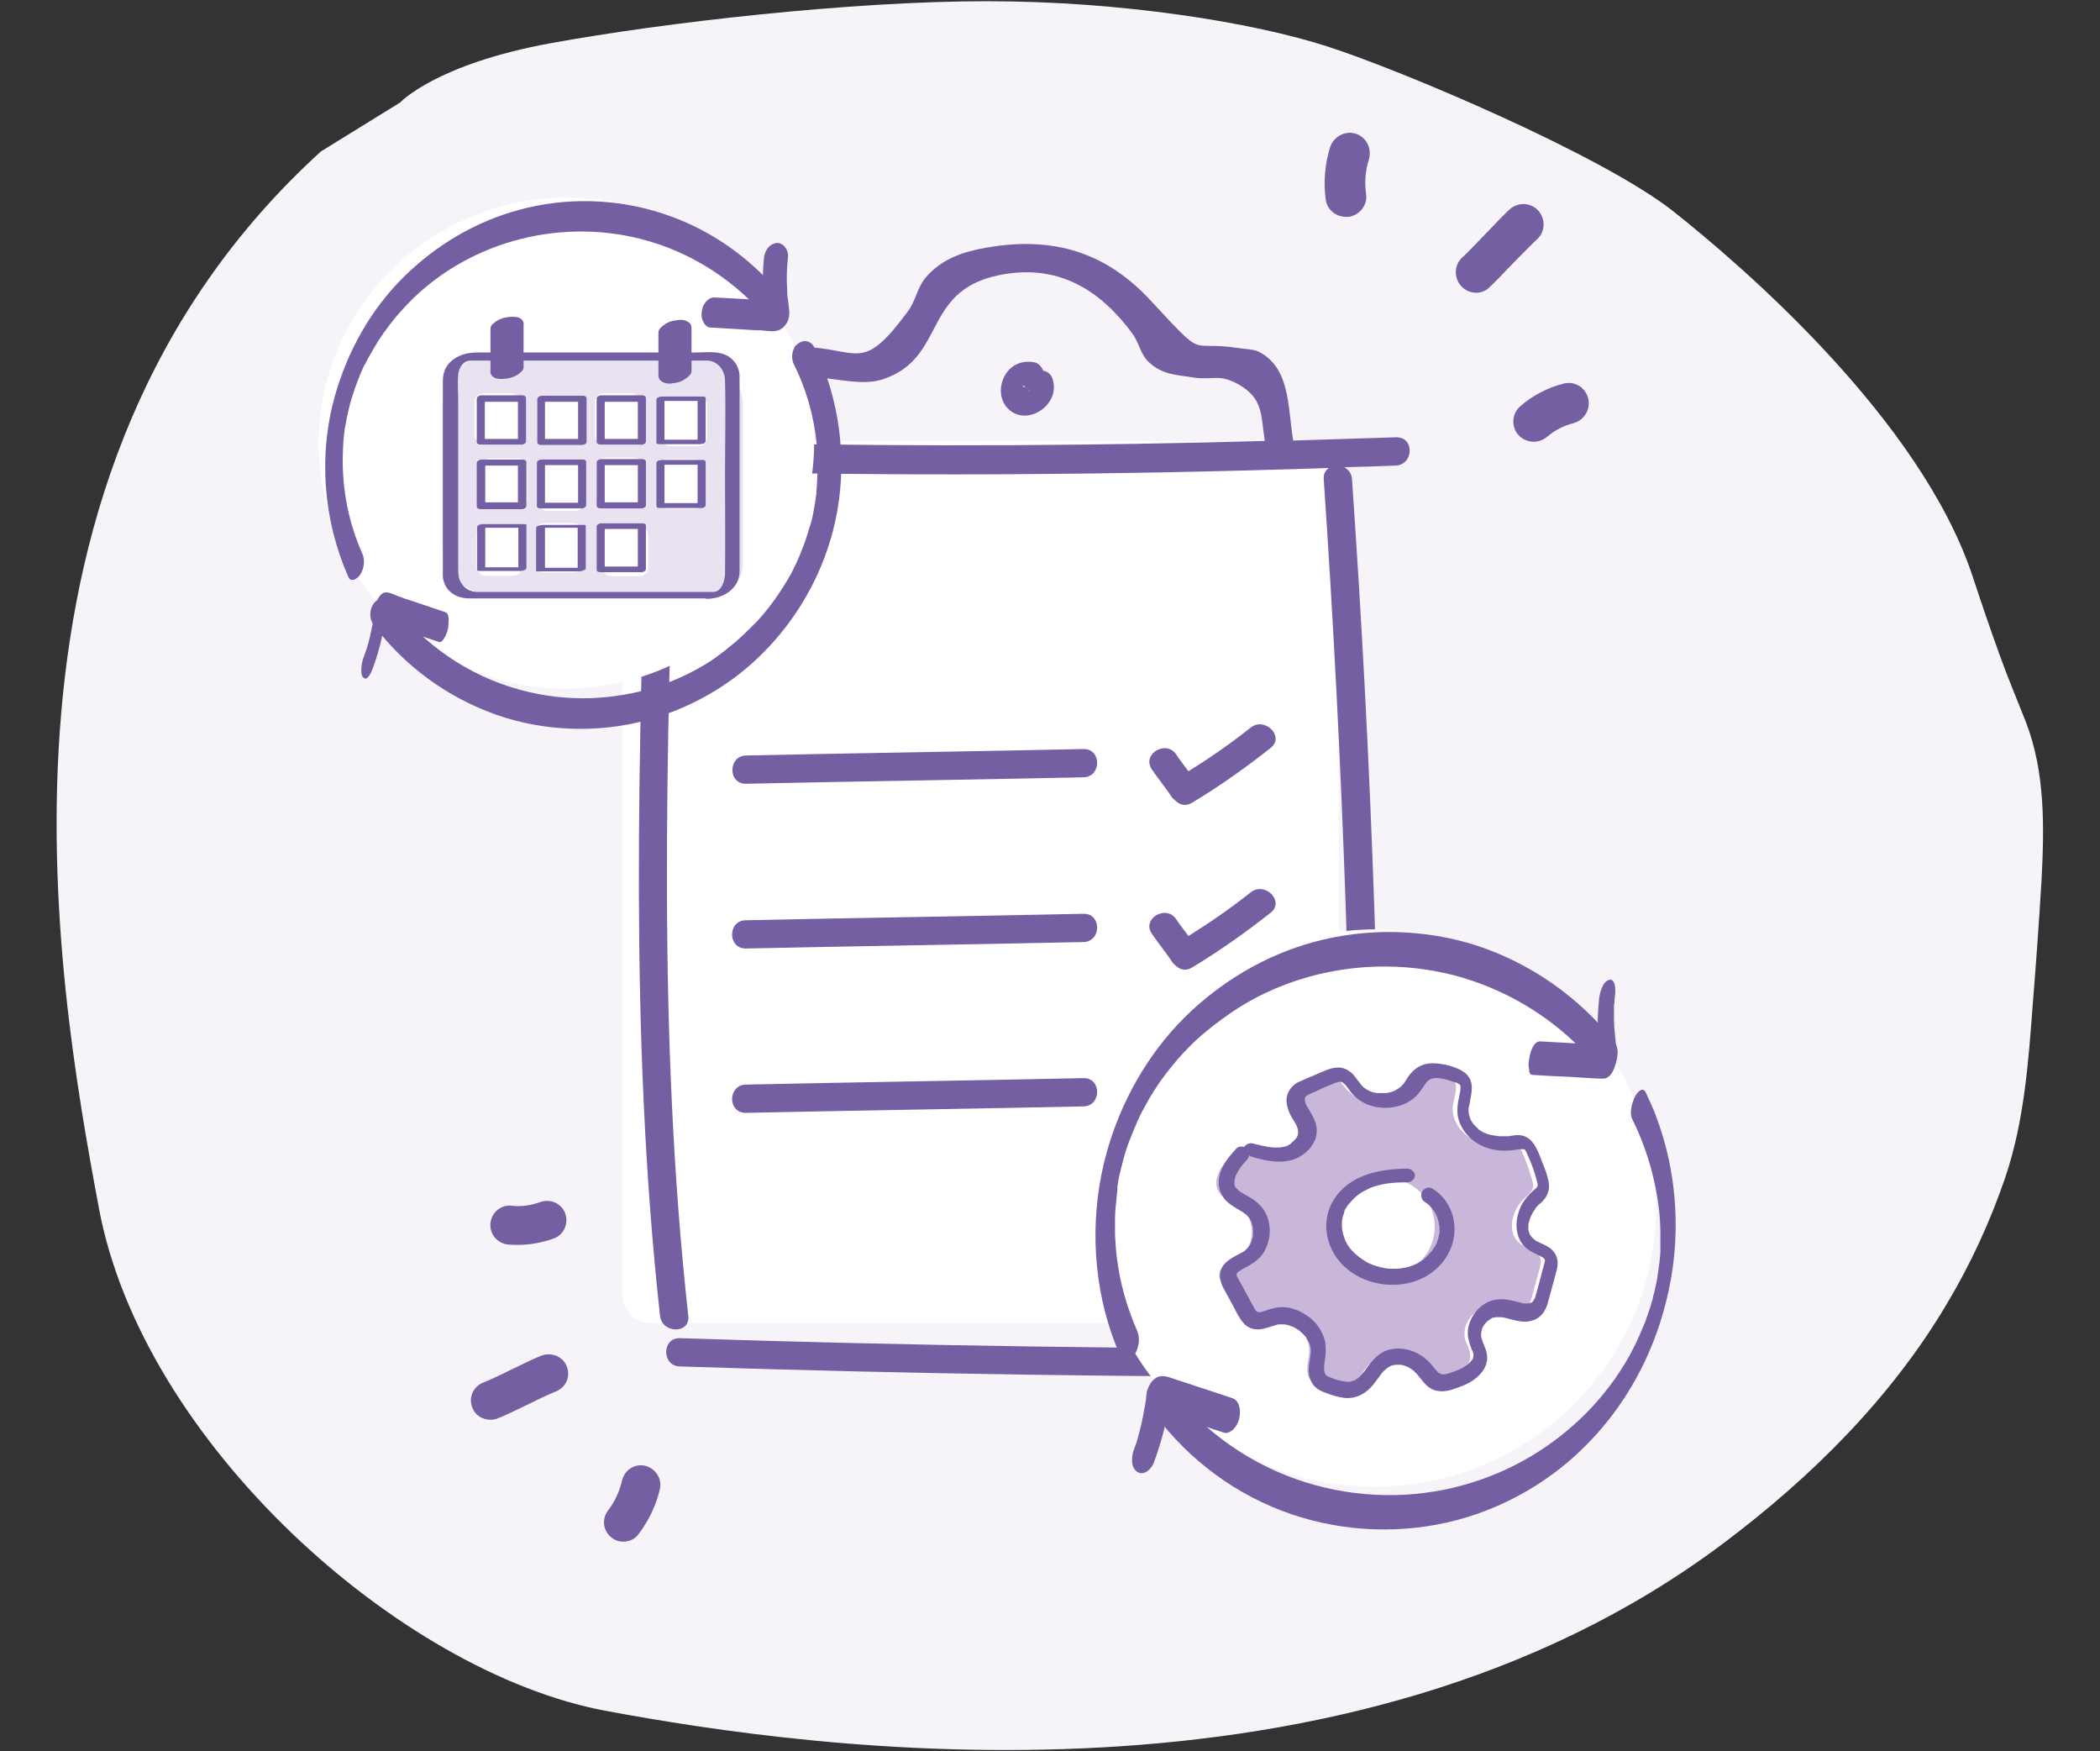 <?xml version="1.0" encoding="utf-8"?>
<!-- Generator: Adobe Illustrator 28.1.0, SVG Export Plug-In . SVG Version: 6.00 Build 0)  -->
<svg version="1.1" id="Layer_1" xmlns="http://www.w3.org/2000/svg" xmlns:xlink="http://www.w3.org/1999/xlink" x="0px" y="0px"
	 viewBox="0 0 520.2 433.7" style="enable-background:new 0 0 520.2 433.7;" xml:space="preserve">
<rect x="0" y="0" width="520.2" height="433.7" fill="#333333" stroke="none"/>
<style type="text/css">
	.st0{fill:#F6F4F9;}
	.st1{fill:#E9E2F1;}
	.st2{fill:#745FA3;}
	.st3{fill:#C8B7D9;}
	.st4{fill:#F3F8F8;}
	.st5{fill:#75A39D;}
	.st6{fill:#E0EBEA;}
	.st7{fill:#FFFFFF;}
	.st8{fill:#FFFFFF;stroke:#75A39D;stroke-width:0;stroke-miterlimit:10;}
	.st9{fill:none;stroke:#231F20;stroke-width:3.198;stroke-miterlimit:10;}
	.st10{fill:none;stroke:#75A39D;stroke-width:3.738;stroke-linecap:round;stroke-linejoin:round;stroke-miterlimit:10;}
	.st11{fill:#FFFFFF;stroke:#FFFFFF;stroke-width:0.592;stroke-miterlimit:10;}
	.st12{fill:#C4DCDA;}
	.st13{fill:none;stroke:#231F20;stroke-width:3.574;stroke-miterlimit:10;}
	.st14{fill:none;stroke:#D56F42;stroke-width:1.637;stroke-miterlimit:10;}
	.st15{opacity:0.2;fill:#75A39D;}
	.st16{fill:none;stroke:#D56F42;stroke-width:1.448;stroke-miterlimit:10;}
	.st17{fill:none;stroke:#75A39D;stroke-width:3.01;stroke-linecap:round;stroke-linejoin:round;stroke-miterlimit:10;}
	.st18{fill:none;stroke:#231F20;stroke-width:2.683;stroke-miterlimit:10;}
	.st19{clip-path:url(#SVGID_00000054266129962597600890000003214034963044651661_);}
	.st20{fill:none;stroke:#75A39D;stroke-width:3.28;stroke-miterlimit:10;}
	.st21{fill:#745FA3;stroke:#745FA3;stroke-miterlimit:10;}
	.st22{fill:none;stroke:#745FA3;stroke-width:3.738;stroke-linecap:round;stroke-linejoin:round;stroke-miterlimit:10;}
	.st23{fill:#E0ECEC;}
	.st24{fill:none;stroke:#75A39D;stroke-width:1.178;stroke-miterlimit:10;}
	.st25{fill:none;stroke:#231F20;stroke-width:4.233;stroke-miterlimit:10;}
	.st26{fill:#D3E7E9;}
	.st27{fill:none;stroke:#75A39D;stroke-width:1.314;stroke-miterlimit:10;}
	.st28{fill:none;stroke:#75A39D;stroke-width:4.006;stroke-linecap:round;stroke-linejoin:round;stroke-miterlimit:10;}
	.st29{fill:none;stroke:#C4DCDA;stroke-width:4.006;stroke-linecap:round;stroke-linejoin:round;stroke-miterlimit:10;}
	.st30{fill:none;stroke:#75A39D;stroke-width:2.934;stroke-linecap:round;stroke-linejoin:round;stroke-miterlimit:10;}
	.st31{fill:none;stroke:#C4DCDA;stroke-width:1.514;stroke-linecap:round;stroke-linejoin:round;stroke-miterlimit:10;}
	.st32{fill:none;stroke:#C4DCDA;stroke-width:1.053;stroke-linecap:round;stroke-linejoin:round;stroke-miterlimit:10;}
	.st33{fill:none;stroke:#75A39D;stroke-width:2.577;stroke-linecap:round;stroke-linejoin:round;stroke-miterlimit:10;}
	.st34{fill:none;stroke:#75A39D;stroke-width:2.475;stroke-linecap:round;stroke-linejoin:round;stroke-miterlimit:10;}
	.st35{fill:none;stroke:#75A39D;stroke-width:2.419;stroke-linecap:round;stroke-linejoin:round;stroke-miterlimit:10;}
	.st36{fill:#FFFFFF;stroke:#75A39D;stroke-width:2.575;stroke-linecap:round;stroke-linejoin:round;stroke-miterlimit:10;}
	.st37{fill:none;stroke:#75A39D;stroke-width:2.41;stroke-linecap:round;stroke-linejoin:round;stroke-miterlimit:10;}
	.st38{fill:none;stroke:#75A39D;stroke-width:2.667;stroke-linecap:round;stroke-linejoin:round;stroke-miterlimit:10;}
	.st39{fill:#215B51;}
	.st40{fill:none;stroke:#D56F42;stroke-width:0.78;stroke-miterlimit:10;}
	.st41{fill:none;stroke:#231F20;stroke-width:3.265;stroke-miterlimit:10;}
	.st42{fill:none;stroke:#75A39D;stroke-width:3.661;stroke-linecap:round;stroke-linejoin:round;stroke-miterlimit:10;}
	.st43{fill:none;stroke:#75A39D;stroke-width:2.878;stroke-miterlimit:10;}
	.st44{fill:none;stroke:#D56F42;stroke-width:0.948;stroke-miterlimit:10;}
	.st45{fill:none;stroke:#D56F42;stroke-width:0.675;stroke-miterlimit:10;}
	.st46{fill:#83BE4E;}
	.st47{fill:none;stroke:#75A39D;stroke-width:0.865;stroke-linecap:round;stroke-linejoin:round;stroke-miterlimit:10;}
	.st48{fill:#01564C;}
	.st49{fill:none;stroke:#01564C;stroke-width:0.296;stroke-miterlimit:10;}
	.st50{fill:none;stroke:#75A39D;stroke-width:3.677;stroke-miterlimit:10;}
	.st51{fill:none;stroke:#231F20;stroke-width:3.696;stroke-miterlimit:10;}
	.st52{fill:none;stroke:#75A39D;stroke-width:4.145;stroke-linecap:round;stroke-linejoin:round;stroke-miterlimit:10;}
	.st53{fill:none;stroke:#75A39D;stroke-width:3.425;stroke-linecap:round;stroke-linejoin:round;stroke-miterlimit:10;}
	.st54{fill:#225C52;}
	.st55{fill:none;stroke:#75A39D;stroke-width:4.855;stroke-linecap:round;stroke-linejoin:round;stroke-miterlimit:10;}
	.st56{fill:none;stroke:#75A39D;stroke-width:3.68;stroke-linecap:round;stroke-linejoin:round;stroke-miterlimit:10;}
	.st57{fill:none;stroke:#75A39D;stroke-width:0.601;stroke-miterlimit:10;}
	.st58{fill:none;stroke:#231F20;stroke-width:6.612;stroke-miterlimit:10;}
	.st59{fill:none;stroke:#75A39D;stroke-width:7.415;stroke-linecap:round;stroke-linejoin:round;stroke-miterlimit:10;}
	.st60{fill:none;stroke:#75A39D;stroke-width:9.67;stroke-miterlimit:10;}
	.st61{fill:none;stroke:#75A39D;stroke-width:1.173;stroke-miterlimit:10;}
	.st62{fill:none;stroke:#75A39D;stroke-width:1.45;stroke-miterlimit:10;}
	.st63{fill:none;stroke:#75A39D;stroke-width:7.835;stroke-linecap:round;stroke-linejoin:round;stroke-miterlimit:10;}
	.st64{fill:none;stroke:#C4DCDA;stroke-width:4.042;stroke-linecap:round;stroke-linejoin:round;stroke-miterlimit:10;}
	.st65{fill:none;stroke:#C4DCDA;stroke-width:2.811;stroke-linecap:round;stroke-linejoin:round;stroke-miterlimit:10;}
	.st66{fill:none;stroke:#75A39D;stroke-width:7.677;stroke-linecap:round;stroke-linejoin:round;stroke-miterlimit:10;}
	.st67{fill:none;stroke:#231F20;stroke-width:4.649;stroke-miterlimit:10;}
	.st68{clip-path:url(#SVGID_00000001621919882437639060000005478229710135950230_);}
	.st69{fill:#75A39D;stroke:#75A39D;stroke-width:7.33;stroke-miterlimit:10;}
	.st70{fill:none;stroke:#231F20;stroke-width:3.85;stroke-miterlimit:10;}
	.st71{fill:none;stroke:#231F20;stroke-width:3.392;stroke-miterlimit:10;}
	.st72{clip-path:url(#SVGID_00000152239056949024319670000016307384252969908639_);}
	.st73{fill:none;stroke:#75A39D;stroke-width:5.752;stroke-linecap:round;stroke-linejoin:round;stroke-miterlimit:10;}
	.st74{fill:none;stroke:#75A39D;stroke-width:5.621;stroke-linecap:round;stroke-linejoin:round;stroke-miterlimit:10;}
	.st75{fill:#FFFFFF;stroke:#75A39D;stroke-width:5.986;stroke-linecap:round;stroke-linejoin:round;stroke-miterlimit:10;}
	.st76{fill:none;stroke:#75A39D;stroke-width:5.601;stroke-linecap:round;stroke-linejoin:round;stroke-miterlimit:10;}
	.st77{fill:none;stroke:#75A39D;stroke-width:6.198;stroke-linecap:round;stroke-linejoin:round;stroke-miterlimit:10;}
	.st78{fill:none;stroke:#75A39D;stroke-width:9.301;stroke-linecap:round;stroke-linejoin:round;stroke-miterlimit:10;}
	.st79{fill:none;stroke:#B0CCC9;stroke-width:9.301;stroke-linecap:round;stroke-linejoin:round;stroke-miterlimit:10;}
	.st80{fill:none;stroke:#75A39D;stroke-width:3.664;stroke-linecap:round;stroke-linejoin:round;stroke-miterlimit:10;}
	.st81{fill:none;stroke:#C4DCDA;stroke-width:3.664;stroke-linecap:round;stroke-linejoin:round;stroke-miterlimit:10;}
	.st82{clip-path:url(#SVGID_00000015332471495897349500000011069888658174051988_);}
	.st83{fill:none;stroke:#C4DCDA;stroke-width:4.29;stroke-linecap:round;stroke-linejoin:round;stroke-miterlimit:10;}
	.st84{fill:none;stroke:#75A39D;stroke-width:4.29;stroke-linecap:round;stroke-linejoin:round;stroke-miterlimit:10;}
	.st85{fill:none;stroke:#D56F42;stroke-width:1.797;stroke-miterlimit:10;}
	.st86{fill:none;stroke:#75A39D;stroke-width:4.649;stroke-linecap:round;stroke-linejoin:round;stroke-miterlimit:10;}
	.st87{fill:none;stroke:#C4DCDA;stroke-width:4.649;stroke-linecap:round;stroke-linejoin:round;stroke-miterlimit:10;}
	.st88{fill:none;stroke:#75A39D;stroke-width:4.873;stroke-linecap:round;stroke-linejoin:round;stroke-miterlimit:10;}
	.st89{fill:none;stroke:#B0CCC9;stroke-width:5;stroke-linecap:round;stroke-linejoin:round;stroke-miterlimit:10;}
	.st90{fill:none;stroke:#D56F42;stroke-width:1.727;stroke-miterlimit:10;}
	.st91{opacity:0.17;fill:#75A39D;}
	.st92{fill:#75A39D;stroke:#75A39D;stroke-width:0.435;stroke-miterlimit:10;}
	.st93{fill:none;stroke:#D56F42;stroke-width:0.719;stroke-miterlimit:10;}
	.st94{fill:none;stroke:#D56F42;stroke-width:0.781;stroke-miterlimit:10;}
	.st95{fill:none;stroke:#D56F42;stroke-width:0.946;stroke-miterlimit:10;}
	.st96{opacity:0.6;fill:#FFFFFF;}
	.st97{fill:none;stroke:#75A39D;stroke-width:3.752;stroke-linecap:round;stroke-linejoin:round;stroke-miterlimit:10;}
	.st98{fill:none;stroke:#D56F42;stroke-width:1.317;stroke-miterlimit:10;}
	.st99{clip-path:url(#SVGID_00000157992742775074223530000017977836125365234327_);}
	.st100{clip-path:url(#SVGID_00000177470106488952639520000016328925219470305966_);}
	.st101{fill:none;stroke:#75A39D;stroke-width:4.018;stroke-linecap:round;stroke-linejoin:round;stroke-miterlimit:10;}
	.st102{fill:none;stroke:#C4DCDA;stroke-width:2.073;stroke-linecap:round;stroke-linejoin:round;stroke-miterlimit:10;}
	.st103{fill:none;stroke:#C4DCDA;stroke-width:1.441;stroke-linecap:round;stroke-linejoin:round;stroke-miterlimit:10;}
	.st104{fill:none;stroke:#D56F42;stroke-width:1.224;stroke-miterlimit:10;}
	.st105{fill:none;stroke:#B0CCC9;stroke-width:3.469;stroke-linecap:round;stroke-linejoin:round;stroke-miterlimit:10;}
	.st106{fill:none;stroke:#75A39D;stroke-width:3.469;stroke-linecap:round;stroke-linejoin:round;stroke-miterlimit:10;}
	.st107{fill:none;stroke:#D56F42;stroke-width:1.706;stroke-miterlimit:10;}
	.st108{fill:none;stroke:#B0CCC9;stroke-width:1.721;stroke-linecap:round;stroke-linejoin:round;stroke-miterlimit:10;}
	.st109{fill:none;stroke:#75A39D;stroke-width:1.721;stroke-linecap:round;stroke-linejoin:round;stroke-miterlimit:10;}
	.st110{fill:none;stroke:#B0CCC9;stroke-width:0.494;stroke-linecap:round;stroke-linejoin:round;stroke-miterlimit:10;}
	.st111{fill:none;stroke:#75A39D;stroke-width:0.494;stroke-linecap:round;stroke-linejoin:round;stroke-miterlimit:10;}
	.st112{fill:none;stroke:#75A39D;stroke-width:2.26;stroke-linecap:round;stroke-linejoin:round;stroke-miterlimit:10;}
	.st113{fill:none;stroke:#C4DCDA;stroke-width:1.166;stroke-linecap:round;stroke-linejoin:round;stroke-miterlimit:10;}
	.st114{fill:none;stroke:#C4DCDA;stroke-width:0.811;stroke-linecap:round;stroke-linejoin:round;stroke-miterlimit:10;}
	.st115{fill:none;stroke:#75A39D;stroke-width:3.26;stroke-linecap:round;stroke-linejoin:round;stroke-miterlimit:10;}
	.st116{fill:none;stroke:#75A39D;stroke-width:1.658;stroke-miterlimit:10;}
	.st117{fill:#FFFFFF;stroke:#FFFFFF;stroke-width:4.859;stroke-miterlimit:10;}
	.st118{fill:none;stroke:#D56F42;stroke-width:2.931;stroke-miterlimit:10;}
	.st119{fill:none;stroke:#231F20;stroke-width:6.864;stroke-miterlimit:10;}
	.st120{fill:none;stroke:#75A39D;stroke-width:7.697;stroke-linecap:round;stroke-linejoin:round;stroke-miterlimit:10;}
	.st121{fill:#75A39D;stroke:#75A39D;stroke-miterlimit:10;}
	.st122{fill:none;stroke:#231F20;stroke-width:10.51;stroke-miterlimit:10;}
	.st123{fill:none;stroke:#75A39D;stroke-width:4.324;stroke-linecap:round;stroke-linejoin:round;stroke-miterlimit:10;}
	.st124{fill:none;stroke:#75A39D;stroke-width:2.838;stroke-linecap:round;stroke-linejoin:round;stroke-miterlimit:10;}
	.st125{fill:none;stroke:#B0CCC9;stroke-width:2.838;stroke-linecap:round;stroke-linejoin:round;stroke-miterlimit:10;}
	.st126{fill:none;stroke:#D56F42;stroke-width:1.604;stroke-miterlimit:10;}
	.st127{fill:none;stroke:#221F1F;stroke-width:8.46;stroke-miterlimit:10;}
	.st128{fill:none;stroke:#745FA3;stroke-width:9.488;stroke-linecap:round;stroke-linejoin:round;stroke-miterlimit:10;}
	.st129{clip-path:url(#SVGID_00000173841379430907843390000004140802267780438661_);}
	.st130{fill:none;stroke:#75A39D;stroke-width:2.139;stroke-miterlimit:10;}
	.st131{clip-path:url(#SVGID_00000152978222026024024640000000281943511570274714_);}
	.st132{fill:none;stroke:#75A39D;stroke-width:2.06;stroke-miterlimit:10;}
	.st133{fill:#E0EBEA;stroke:#E9E2F1;stroke-miterlimit:10;}
	.st134{fill:none;stroke:#75A39D;stroke-width:1.509;stroke-linecap:round;stroke-linejoin:round;stroke-miterlimit:10;}
	.st135{fill:none;stroke:#01564C;stroke-width:0.517;stroke-miterlimit:10;}
</style>
<path class="st0" d="M99.1,25.4c0,0,8.8-9.5,37.3-14.7S211,0.3,244.4,0.3s65.8,5.2,84.4,11.2s67.7,26.8,85.4,40.6
	c17.6,13.9,61.7,51.9,74.5,90.8c2.1,6.4,4.3,12.8,6.6,19.2c2,5.6,4.3,11,6.5,16.6c4.9,12.6,4.6,26.4,3.9,39.6
	c-0.6,9.9-1.3,19.8-2.1,29.7c-1.1,14.6-2.1,29.4-6.8,43.4c-3.7,10.9-8.6,21.6-14.6,31.6c-13.7,23.1-33.3,42.7-55.3,59.2
	c-93.2,70-225.7,51-276.8,41.5S35.3,357.1,24.5,299.2S-7.9,117,79.5,37.5L99.1,25.4z"/>
<g>
	<path class="st7" d="M317.5,327.7H161.3c-3.9,0-7.1-3.2-7.1-7.1V116.3c0-3.9,3.2-7.1,7.1-7.1h163.2c3.9,0,7.1,3.2,7.1,7.1v197.3
		C331.6,321.4,325.3,327.7,317.5,327.7z"/>
	<path class="st2" d="M341.7,334c-57.8,0.1-115.6-0.7-173.3-2.6c-4.5-0.1-4.5,6.9,0,7c57.8,1.9,115.5,2.7,173.3,2.6
		C346.3,341.1,346.3,334,341.7,334"/>
	<path class="st2" d="M186.7,109.8c-0.1-1.3-0.2-2.7,0.1-3.7c3.2-4.5,6.5-9.1,9.7-13.7c3,0.5,6,1,9.1,1.4c4.2,0.5,9,1.5,13.2,0.1
		c16.2-5.5,9.1-22.9,30.6-26.1c13.3-2,23.3,4.2,31.1,14.8c1.7,2.3,2,5.2,4.1,7.1c3.4,3.2,6.9,3.1,11.1,3.8c4.7,0.7,6.3-1,11.1,1.7
		c6.1,3.5,5.5,7.3,6.5,14C271.1,110.4,228.9,110.6,186.7,109.8 M345.8,108.3c-8.5,0.3-17,0.5-25.5,0.8c0-0.1,0-0.2,0-0.3
		c-1.3-7.6-0.6-17.3-8.1-21.5c-1.6-0.9-3.6-0.8-5.4-1.1c-12.8-2-7.6,3.5-21.7-11.7c-10.9-11.8-23.8-16.1-40.6-13.2
		c-5.8,1-11,2.7-15,7.2c-2.3,2.6-2.6,5.9-4.6,8.6c-10.8,14.6-11.8,9.9-23.9,8.9c-6.4-0.5-14.2-0.9-19.1,4.3
		c-5,5.4-2.8,12.8-2.2,19.5c-4.9-0.1-9.8-0.1-14.7-0.3c-2.4-0.1-3.5,1.9-3.3,3.7c-0.8,0.6-1.4,1.4-1.4,2.7
		c-2,70.1-4.5,140.1,3.2,210c0.5,4.4,7.5,4.5,7,0c-7.7-69.6-5.3-139.4-3.3-209.3c54,1.4,108,1.1,162-0.7c-0.8,0.5-1.4,1.4-1.3,2.7
		c4.8,70.4,7.3,140.8,7.2,211.3c0,4.5,7,4.5,7,0c0.2-70.5-2.3-141-7.2-211.3c-0.1-1.4-0.9-2.3-1.9-2.9c4.2-0.1,8.4-0.2,12.7-0.4
		C350.3,115.1,350.4,108.1,345.8,108.3"/>
	<path class="st2" d="M255.1,96.5C255.1,96.5,255.1,96.5,255.1,96.5C255.1,96.5,255.1,96.5,255.1,96.5
		C255.3,96.6,255.3,96.6,255.1,96.5 M254.9,96.7c0,0,0-0.1,0.1-0.2C255.1,96.8,254.6,97,254.9,96.7 M254,95.8L254,95.8
		C254,95.8,254,95.8,254,95.8C254,95.8,254,95.8,254,95.8 M253.7,95.9c-0.8-0.7-0.3-0.5,0.3-0.1C253.9,95.8,253.8,95.9,253.7,95.9
		 M258.4,91.8c-0.4-1-1.1-1.9-2.3-2.1c-3.1-0.5-5.8,0.7-7.3,3.5c-1.3,2.5-1.2,5.7,0.7,7.8c4.6,5,13.2-0.6,11.3-6.9
		C260.5,92.7,259.5,92,258.4,91.8"/>
	<path class="st2" d="M291.2,198.3c1,1,2.5,1.5,4.1,0.5c6.8-4.1,13.3-8.7,19.5-13.6c3.5-2.8-1.5-7.8-5-5
		c-4.9,3.9-10.1,7.5-15.4,10.8c-1-1.4-2.1-2.7-3-4.1c-2.5-3.8-8.6-0.2-6.1,3.6c1.6,2.4,3.5,4.6,5.1,7.1
		C290.7,197.9,291,198.1,291.2,198.3"/>
	<path class="st2" d="M268.4,192.5c4.5-0.1,4.5-7.1,0-7c-27.9,0.6-55.7,1-83.6,1.6c-4.5,0.1-4.5,7.1,0,7
		C212.6,193.5,240.5,193.1,268.4,192.5"/>
	<path class="st2" d="M285.3,231.2c1.6,2.4,3.5,4.6,5.1,7.1c0.2,0.3,0.5,0.6,0.8,0.8c1,1,2.5,1.5,4.1,0.5
		c6.8-4.1,13.3-8.7,19.5-13.6c3.5-2.8-1.5-7.8-5-5c-4.9,3.9-10.1,7.5-15.4,10.8c-1-1.4-2.1-2.7-3-4.1
		C288.9,223.9,282.8,227.5,285.3,231.2"/>
	<path class="st2" d="M184.8,234.9c27.9-0.6,55.7-1,83.6-1.6c4.5-0.1,4.5-7.1,0-7c-27.9,0.6-55.7,1-83.6,1.6
		C180.2,227.9,180.2,235,184.8,234.9"/>
	<path class="st5" d="M285.3,272c1.6,2.4,3.5,4.6,5.1,7.1c0.2,0.3,0.5,0.6,0.8,0.8c1,1,2.5,1.5,4.1,0.5c6.8-4.1,13.3-8.7,19.5-13.6
		c3.5-2.8-1.5-7.8-5-5c-4.9,3.9-10.1,7.5-15.4,10.8c-1-1.4-2.1-2.7-3-4.1C288.9,264.7,282.8,268.2,285.3,272"/>
	<path class="st2" d="M184.8,275.6c27.9-0.6,55.7-1,83.6-1.6c4.5-0.1,4.5-7.1,0-7c-27.9,0.6-55.7,1-83.6,1.6
		C180.2,268.7,180.2,275.7,184.8,275.6"/>
</g>
<g>
	<path class="st2" d="M380.7,59.3c2.1-1.8,2.2-5,0.4-7.1c-1.9-2.1-5-2.2-7.1-0.4c-1.1,1-3.6,3.6-6.1,6.2c-2.3,2.4-4.5,4.7-5.6,5.7
		c-2.1,1.8-2.2,5-0.4,7.1c1,1.1,2.4,1.7,3.7,1.7c1.2,0,2.4-0.4,3.3-1.3c1.1-1,3.6-3.6,6.1-6.2C377.4,62.6,379.7,60.2,380.7,59.3"/>
	<path class="st2" d="M335.8,33.1c-2.6-0.8-5.4,0.7-6.3,3.3c-1.3,4.2-1.7,8.7-1.1,13c0.3,2.5,2.5,4.3,5,4.3c0.2,0,0.5,0,0.7,0
		c2.7-0.4,4.7-2.9,4.3-5.6c-0.4-2.9-0.2-5.9,0.7-8.6C339.9,36.7,338.4,33.9,335.8,33.1"/>
	<path class="st2" d="M393.4,98.6c-0.7-2.7-3.4-4.3-6.1-3.6c-3.9,1-7.6,2.9-10.7,5.6c-2.1,1.8-2.3,5-0.5,7.1c1,1.1,2.4,1.7,3.8,1.7
		c1.2,0,2.3-0.4,3.3-1.2c1.9-1.6,4.1-2.8,6.6-3.4C392.5,104,394.1,101.3,393.4,98.6"/>
</g>
<g>
	<path class="st2" d="M134.2,335.7c-1.4,0.5-4.5,2-7.6,3.5c-2.8,1.4-5.6,2.7-6.9,3.2c-2.5,1-3.7,3.7-2.7,6.2c0.7,1.9,2.5,3,4.5,3
		c0.6,0,1.2-0.1,1.7-0.3c1.4-0.5,4.5-2,7.6-3.5c2.8-1.4,5.6-2.7,6.9-3.2c2.5-1,3.7-3.7,2.7-6.2C139.5,336,136.7,334.8,134.2,335.7"
		/>
	<path class="st2" d="M159.8,363c-2.6-0.6-5.1,1.1-5.7,3.6c-0.6,2.7-1.8,5.3-3.5,7.5c-1.6,2.1-1.2,5.1,0.9,6.7c0.9,0.7,1.9,1,2.9,1
		c1.4,0,2.9-0.6,3.8-1.9c2.5-3.3,4.4-7.2,5.3-11.3C164,366.1,162.3,363.6,159.8,363"/>
	<path class="st2" d="M125.8,308.2c0.9,0.1,1.7,0.1,2.6,0.1c3,0,6-0.6,8.8-1.6c2.5-0.9,3.7-3.7,2.8-6.2c-0.9-2.5-3.7-3.7-6.2-2.8
		c-2.2,0.8-4.7,1.2-7,0.9c-2.7-0.3-5,1.6-5.3,4.3C121.2,305.5,123.1,307.9,125.8,308.2"/>
</g>
<ellipse transform="matrix(0.98 -0.197 0.197 0.98 -52.352 73.203)" class="st7" cx="340.9" cy="299.1" rx="69.6" ry="69"/>
<g>
	<g>
		<path class="st3" d="M308,285c2.8,0.8,5.7,1.5,8.5,0.9s5.4-3.2,5-6.1c-0.2-1.6-1.3-3-2.1-4.5c-0.8-1.5-1.2-3.4-0.2-4.7
			c0.5-0.7,1.3-1,2.1-1.4c1.8-0.8,3.5-1.5,5.3-2.3c1.1-0.5,2.2-0.9,3.3-0.6c1.6,0.4,2.4,2.1,3.5,3.3c3.4,4.2,10.9,3.9,14-0.4
			c0.7-1,1.2-2.1,2.2-2.9c2.2-1.9,5.5-1,8.3-0.1c0.7,0.3,1.5,0.5,2,1.1c1.6,1.6,0.3,4.3,0,6.5c-0.4,2.9,1.3,5.9,3.7,7.6
			c2.5,1.6,5.6,2,8.6,1.5c1-0.2,2.1-0.4,3,0c0.9,0.4,1.4,1.4,1.8,2.3c1,2.2,1.8,4.5,2.5,6.9c0.2,0.7,0.4,1.4,0.2,2.1
			c-0.2,1-1.2,1.7-2,2.5c-3.3,2.9-4.6,8.8-1.1,11.3c1.7,1.2,4.4,1.6,5,3.7c0.2,0.8,0,1.6-0.2,2.4c-0.6,2.3-1.3,4.7-1.9,7
			c-0.3,1-0.6,2.1-1.3,2.8c-2.2,2.2-5.8,0-8.9-0.2c-4-0.2-7.5,4.3-6.3,8.2c0.4,1.2,1.1,2.4,1.2,3.7c0.2,3.2-3.5,5.2-6.5,6.2
			c-1.3,0.4-2.6,0.8-3.9,0.4c-1.5-0.5-2.4-2-3.4-3.2c-2.4-2.8-6.8-4.2-9.9-2.2c-2.9,1.8-4,5.9-7.1,7c-2.1,0.8-4.5,0-6.6-0.8
			c-0.7-0.3-1.5-0.6-2-1.1c-1.7-1.7-0.7-4.5-0.5-6.9c0.4-5.5-5.7-10.4-11-8.9c-1.8,0.5-3.8,1.6-5.3,0.6c-0.7-0.4-1.1-1.2-1.5-1.9
			c-1.2-2.3-2.5-4.5-3.7-6.8c-0.4-0.7-0.8-1.4-0.8-2.2c0-2.3,2.9-3.1,4.8-4.3c4-2.5,4.5-9.1,0.8-12.1c-1.9-1.5-4.6-2.2-5.8-4.4
			c-1.6-3,0.9-6.5,3.2-9"/>
	</g>
	<g>
		<g>
			<path class="st2" d="M310.2,286.5c3.1,0.9,6.5,1.7,9.7,0.8c2.7-0.7,5.1-2.8,6-5.4c0.4-1.4,0.4-2.9-0.2-4.3
				c-0.5-1.4-1.4-2.6-2.1-3.9c0-0.1-0.2-0.4-0.1-0.1c0-0.1-0.1-0.2-0.1-0.4c-0.1-0.3-0.2-0.6-0.2-0.9c0.1,0.5,0.1-0.8,0-0.2
				c0-0.1,0.1-0.2,0.1-0.3c0.1-0.2,0.1-0.2,0,0c0-0.1,0.1-0.2,0.1-0.2c0.1-0.2-0.3,0.2,0.1-0.1c0.3-0.2,0.1-0.1,0.1-0.1
				c0.3-0.2,0.6-0.3,0.9-0.5c0.7-0.3,1.5-0.6,2.2-1c1.4-0.6,2.9-1.3,4.3-1.8c0.3-0.1,0.7-0.2,0.9-0.2c0.2,0,0.4,0,0.5,0.1
				c0.4,0.1-0.2-0.2,0.2,0.1c0.1,0.1,0.2,0.1,0.3,0.2c-0.3-0.2,0,0,0.1,0.1c0.1,0.1,0.3,0.3,0.4,0.4c0.1,0.1,0.2,0.2,0.2,0.3
				c-0.2-0.3,0,0,0.1,0.1c0.2,0.2,0.3,0.4,0.5,0.7c0.4,0.6,0.9,1.1,1.4,1.6c0.8,0.8,1.8,1.4,2.8,1.9c4.2,1.8,9.8,1.1,12.9-2.5
				c0.4-0.5,0.8-1.1,1.2-1.6c0.4-0.6,0.7-1.1,1.1-1.5c0.1-0.1,0.2-0.2,0.3-0.3c-0.3,0.2,0.2-0.1,0.2-0.1c0.1-0.1,0.2-0.1,0.3-0.2
				c0.5-0.3-0.2,0.1,0.1,0c0.3-0.1,0.5-0.1,0.8-0.2c-0.4,0.1,0.1,0,0.2,0c0.2,0,0.4,0,0.5,0c0.3,0,0.6,0,0.9,0.1
				c-0.1,0-0.3-0.1,0.1,0c0.2,0,0.3,0.1,0.5,0.1c0.7,0.1,1.3,0.3,1.9,0.5c0.3,0.1,0.6,0.2,0.9,0.3c0.1,0,0.2,0.1,0.4,0.1
				c0.6,0.2-0.2-0.1,0.2,0.1c0.1,0.1,0.3,0.1,0.4,0.2c0.3,0.2,0.1,0.1,0.1,0c0.1,0.1,0.4,0.5,0.2,0.2c0.1,0.1,0.2,0.5,0.1,0.2
				c0,0.1,0.1,0.2,0.1,0.3c-0.1-0.4,0,0.1,0,0.2c0,0.1,0,0.2,0,0.4c0,0-0.1,0.6,0,0.2c-0.1,0.6-0.3,1.3-0.4,1.9
				c-0.3,1.5-0.5,2.9-0.3,4.4c0.4,2.8,2.3,5.3,4.6,6.8c2.4,1.6,5.6,2.2,8.5,1.9c0.8-0.1,1.6-0.2,2.4-0.3c-0.3,0,0.1,0,0.1,0
				c0.2,0,0.4,0,0.6,0c-0.1,0-0.3-0.1,0.1,0c0.2,0.1,0.3,0.1,0.1,0c0.1,0,0.1,0.1,0.2,0.1c0,0-0.1-0.1-0.1-0.1
				c0.1,0.1,0.2,0.2,0.3,0.3c-0.1-0.1-0.2-0.3,0,0.1c0.2,0.3,0.3,0.5,0.4,0.8c0.3,0.6,0.5,1.2,0.8,1.8c0.6,1.5,1.1,2.9,1.5,4.5
				c0.1,0.4,0.2,0.7,0.3,1.1c0.2,0.6,0-0.1,0,0.2c0,0.1,0,0.5,0,0.2c0,0.3-0.1,0.2,0,0.1c0,0-0.3,0.5-0.1,0.2
				c-0.2,0.3-0.4,0.5-0.7,0.7c-0.9,0.8-1.8,1.7-2.5,2.7c-0.7,1-1.2,2.1-1.5,3.2c-0.7,2.3-0.6,4.9,0.6,7c0.7,1.1,1.6,1.9,2.7,2.5
				c0.9,0.5,1.9,0.9,2.9,1.5c0.1,0.1,0.3,0.3,0,0c0.1,0.1,0.1,0.1,0.2,0.2c0.1,0.1,0.3,0.4,0.1,0.1c0,0.1,0.1,0.2,0.1,0.2
				c-0.2-0.3,0-0.1,0,0c0,0,0,0,0,0.1c0-0.2,0-0.1,0,0.1c0,0.2-0.1,0.5-0.2,0.9c-0.4,1.6-0.9,3.3-1.3,4.9c-0.2,0.7-0.4,1.4-0.6,2.2
				c-0.1,0.3-0.2,0.7-0.3,1c0,0.2-0.1,0.3-0.2,0.5c0,0.1,0,0.1,0,0c-0.1,0.1-0.1,0.2-0.2,0.3c-0.1,0.1-0.1,0.2-0.2,0.3
				c0.2-0.2-0.1,0.1-0.1,0.1c-0.2,0.2,0.3-0.2-0.1,0.1c-0.1,0.1-0.2,0.1-0.3,0.2c0.4-0.2-0.1,0-0.2,0c-0.1,0-0.2,0-0.3,0.1
				c0.4-0.1,0,0-0.1,0c-0.2,0-0.4,0-0.6,0c-0.1,0-0.2,0-0.4,0c0.4,0,0,0-0.1,0c-0.3,0-0.6-0.1-0.8-0.2c-0.7-0.2-1.4-0.3-2.1-0.5
				c-1.4-0.3-2.8-0.5-4.2-0.2c-2.5,0.4-4.6,2.2-5.8,4.4c-0.6,1.2-1,2.4-1,3.8c0,1.5,0.5,2.8,1,4.2c0.2,0.4,0.1,0.2,0.1,0.1
				c0.1,0.2,0.2,0.4,0.2,0.6c0,0.1,0.1,0.3,0.1,0.4c0.2,0.6,0-0.1,0,0.2c0,0.2-0.1,0.8,0,0.3c0,0.1-0.1,0.3-0.1,0.4
				c0,0.1-0.2,0.5,0,0.1c-0.1,0.2-0.2,0.4-0.4,0.6c-0.1,0.1-0.2,0.2,0,0c-0.1,0.1-0.2,0.2-0.3,0.3c-0.2,0.2-0.3,0.3-0.5,0.5
				c0,0-0.5,0.4-0.1,0.1c-0.1,0.1-0.3,0.2-0.4,0.3c-0.5,0.3-0.9,0.6-1.4,0.8c-0.2,0.1-0.5,0.2-0.7,0.3c0.4-0.2-0.1,0-0.2,0.1
				c-0.2,0.1-0.3,0.1-0.5,0.2c-0.6,0.2-1.2,0.4-1.8,0.6c-0.7,0.2-1,0.2-1.7,0.1c-0.5-0.1,0.1,0.1-0.1-0.1c-0.1-0.1-0.3-0.1-0.4-0.2
				c0.3,0.2,0,0,0,0c-0.1-0.1-0.3-0.2-0.4-0.4c-0.4-0.4-0.8-0.9-1.2-1.4c-0.8-1-1.8-1.9-2.9-2.6c-2.2-1.4-5-2-7.6-1.4
				c-2.6,0.6-4.3,2.6-5.8,4.7c-0.2,0.2-0.3,0.5-0.5,0.7c-0.1,0.1-0.2,0.2-0.3,0.3c-0.2,0.3,0.3-0.3-0.1,0.1
				c-0.3,0.4-0.7,0.8-1.1,1.2c-0.1,0.1-0.2,0.2-0.4,0.3c-0.1,0.1-0.3,0.2,0,0c-0.2,0.1-0.4,0.3-0.7,0.4c-0.1,0-0.2,0.1-0.3,0.1
				c0.5-0.2-0.2,0-0.3,0.1c-0.4,0.1-0.4,0.1-0.8,0.1c-1.3,0-2.7-0.4-4-0.9c-0.7-0.3-0.9-0.3-1.5-0.7c0.2,0.2,0,0-0.1-0.1
				c-0.3-0.3,0.1,0.2-0.1-0.2c-0.1-0.1-0.1-0.2-0.2-0.3c0.2,0.4,0-0.1,0-0.2c0-0.1-0.1-0.6-0.1-0.2c0-0.1,0-0.2,0-0.3
				c0-0.3,0-0.6,0-0.9c0-0.3,0.1-0.6,0.1-0.9c0,0.1,0,0.3,0-0.1c0-0.2,0.1-0.4,0.1-0.6c0.2-1.4,0.3-2.8,0.1-4.2
				c-0.4-2.3-1.8-4.6-3.6-6.1c-2-1.6-4.3-2.7-6.9-2.8c-1.3,0-2.6,0.3-3.8,0.7c-0.6,0.2-1.3,0.5-1.9,0.6c0.4-0.1-0.7,0-0.3,0
				c0,0-0.5-0.2-0.3-0.1c0.1,0,0.1,0-0.1-0.1c0.1,0.1,0.1,0.1-0.1,0c-0.3-0.3-0.5-0.6-0.8-1.2c-0.4-0.8-0.9-1.6-1.3-2.4
				c-0.8-1.5-1.6-2.9-2.4-4.4c-0.1-0.2-0.3-0.6-0.4-0.7c0.1,0.2-0.1-0.4-0.1-0.4c0.1,0.3,0-0.1,0-0.1c0,0,0-0.1,0-0.1
				c0,0.3,0,0.3,0,0.1c0-0.1,0.1-0.2,0.1-0.3c-0.2,0.5,0,0.1,0,0c0-0.1,0.1-0.1,0.1-0.2c-0.2,0.2-0.2,0.2,0,0.1
				c0.1-0.1,0.5-0.5,0.3-0.3c-0.2,0.2,0.2-0.1,0.2-0.1c0.1-0.1,0.2-0.1,0.3-0.2c0.5-0.3,1-0.6,1.6-0.9c2-1.1,3.8-2.4,4.7-4.6
				c1-2.2,1.2-4.6,0.6-6.9c-0.6-2.4-2.2-4.2-4.3-5.5c-1-0.6-2.1-1.1-3-1.8c0.3,0.2,0,0-0.1-0.1c-0.1-0.1-0.2-0.2-0.3-0.3
				c-0.1-0.1-0.2-0.2-0.2-0.2c-0.3-0.4,0.1,0.3-0.1-0.1c-0.1-0.1-0.1-0.2-0.2-0.3c-0.3-0.5,0,0.1-0.1-0.2c-0.1-0.1-0.1-0.3-0.1-0.4
				c-0.1-0.5,0,0.3,0-0.2c0-0.2,0-0.3,0-0.5c0-0.1,0-0.5,0-0.1c0-0.3,0.1-0.6,0.2-0.9c0-0.1,0.1-0.2,0.1-0.4
				c0.2-0.6-0.1,0.2,0.1-0.2c0.1-0.3,0.3-0.5,0.4-0.8c0.7-1.2,1.4-2,2.3-3c0.7-0.8,0.8-2,0-2.7c-0.7-0.7-2-0.8-2.7,0
				c-2,2.2-4.1,4.8-4.3,7.9c-0.1,1.6,0.4,3.2,1.4,4.5c0.8,1,1.9,1.7,2.9,2.3c0.5,0.3,1,0.6,1.5,0.9c0.3,0.2,0.5,0.3,0.7,0.5
				c0,0,0.5,0.4,0.2,0.1c0.1,0.1,0.2,0.2,0.3,0.3c0.2,0.2,0.3,0.4,0.5,0.5c0.2,0.3,0,0,0,0c0.1,0.1,0.2,0.2,0.2,0.4
				c0.1,0.2,0.2,0.4,0.4,0.6c0,0.1,0.1,0.2,0.1,0.3c-0.2-0.4,0,0.1,0,0.2c0.1,0.4,0.3,0.9,0.3,1.4c-0.1-0.5,0,0.2,0,0.4
				c0,0.3,0,0.6,0,0.9c0,0.1,0,0.2,0,0.4c0,0.3,0.1-0.5,0,0c-0.1,0.2-0.1,0.5-0.2,0.7c-0.1,0.2-0.1,0.5-0.2,0.7c0,0.1-0.1,0.3,0,0
				c-0.1,0.2-0.1,0.3-0.2,0.5c-0.1,0.2-0.2,0.4-0.4,0.6c-0.1,0.1-0.1,0.2-0.2,0.3c0.2-0.3,0.1-0.1,0,0c-0.2,0.2-0.3,0.4-0.5,0.5
				c-0.1,0.1-0.2,0.2-0.3,0.3c0.2-0.2,0.1-0.1-0.1,0.1c-0.9,0.6-1.9,1-2.9,1.6c-1,0.6-2.1,1.4-2.7,2.5c-0.8,1.6-0.5,3.2,0.2,4.8
				c0.8,1.5,1.6,2.9,2.4,4.4c0.8,1.5,1.5,3.1,2.6,4.4c1,1.3,2.6,1.9,4.3,1.7c1.5-0.2,2.9-0.8,4.4-1.2c0.1,0,0.4-0.1,0,0
				c0.2,0,0.3,0,0.5,0c0.2,0,0.5,0,0.7,0c0.1,0,0.3,0,0.4,0c0.5,0-0.2-0.1,0.1,0c0.3,0.1,0.6,0.1,0.9,0.2c0.3,0.1,0.5,0.2,0.8,0.3
				c0.5,0.2-0.2-0.1,0.1,0c0.1,0.1,0.3,0.1,0.4,0.2c0.2,0.1,0.5,0.3,0.7,0.4c0.1,0.1,0.2,0.1,0.3,0.2c0.1,0,0.5,0.4,0.2,0.1
				c0.4,0.3,0.8,0.7,1.2,1.1c0.1,0.1,0.2,0.2,0.3,0.3c0.4,0.4-0.1-0.2,0.1,0.1c0.2,0.2,0.3,0.5,0.5,0.8c0.1,0.2,0.3,0.5,0.4,0.7
				c0.2,0.5-0.1-0.4,0.1,0.1c0,0.1,0.1,0.2,0.1,0.3c0.1,0.3,0.2,0.5,0.2,0.8c0,0.1,0,0.3,0.1,0.4c0,0.1,0,0.1,0-0.1
				c0,0.1,0,0.2,0,0.3c0,0.6,0,1.1-0.1,1.7c0,0.1-0.1,0.4,0,0c0,0.2,0,0.3-0.1,0.5c-0.1,0.5-0.1,0.9-0.2,1.4
				c-0.2,1.5-0.2,2.9,0.5,4.3c0.7,1.5,2,2.3,3.5,2.8c1.5,0.6,3.1,1.1,4.7,1.3c3,0.3,5.4-1.1,7.2-3.3c0.4-0.5,0.8-1.1,1.2-1.6
				c0.2-0.2,0.3-0.4,0.5-0.7c0-0.1,0.2-0.3,0,0c0.1-0.2,0.2-0.3,0.4-0.5c0.3-0.4,0.7-0.8,1.1-1.1c0,0,0.5-0.4,0.1-0.1
				c0.1-0.1,0.2-0.1,0.3-0.2c0.3-0.2,0.6-0.4,0.9-0.5c-0.3,0.1-0.1,0,0,0c0.2,0,0.3-0.1,0.5-0.1c0.1,0,0.2,0,0.3-0.1
				c0.5-0.1-0.4,0,0.2,0c0.3,0,0.6,0,0.8,0c0.1,0,0.2,0,0.3,0c0.2,0,0.2,0,0,0c0.1,0,0.2,0,0.3,0c0.5,0.1,1.1,0.3,1.6,0.5
				c-0.4-0.2,0.2,0.1,0.2,0.1c0.1,0.1,0.2,0.1,0.3,0.2c0.3,0.2,0.6,0.4,0.9,0.6c0,0,0.4,0.3,0.2,0.2c-0.2-0.2,0.2,0.2,0.2,0.2
				c0.2,0.2,0.4,0.4,0.6,0.6c0.4,0.5,0.8,1,1.2,1.5c0.9,1.1,2,2.2,3.5,2.5c1.7,0.4,3.3,0,4.9-0.6c1.2-0.4,2.4-0.9,3.5-1.5
				c2.2-1.3,4.2-3.4,4.2-6.1c0-1.7-0.9-3.1-1.3-4.5c0-0.1-0.1-0.2-0.1-0.3c0,0-0.1-0.5-0.1-0.2c0.1,0.3,0-0.2,0-0.2
				c0-0.1,0-0.3,0-0.4c0-0.1,0-0.3,0-0.4c0-0.5-0.1,0.2,0,0c0.1-0.3,0.1-0.6,0.2-0.9c0-0.1,0.2-0.6,0-0.1c0-0.1,0.1-0.2,0.1-0.3
				c0.1-0.2,0.3-0.5,0.4-0.7c0,0,0.3-0.4,0.1-0.2c-0.2,0.2,0.2-0.2,0.2-0.2c0.2-0.2,0.4-0.5,0.7-0.7c0.1-0.1,0.2-0.1,0.3-0.2
				c-0.3,0.3,0.1,0,0.1-0.1c0.2-0.1,0.4-0.2,0.6-0.4c0.1-0.1,0.4-0.2,0.1,0c0.1,0,0.3-0.1,0.4-0.1c0.1,0,0.3-0.1,0.4-0.1
				c0.1,0,0.6-0.1,0.1,0c0.3,0,0.5,0,0.8,0c0.2,0,0.4,0,0.6,0c-0.1,0-0.3-0.1,0,0c0.7,0.1,1.4,0.3,2.1,0.5c1.3,0.3,2.6,0.7,4,0.6
				c1.7-0.1,3.2-0.8,4.2-2.2c0.9-1.2,1.2-2.7,1.6-4.2c0.5-1.7,0.9-3.4,1.4-5.1c0.5-1.7,0.9-3.4,0.1-5c-0.6-1.2-1.7-2-2.8-2.5
				c-0.5-0.2-1-0.5-1.5-0.7c-0.2-0.1-0.5-0.2-0.7-0.4c-0.1-0.1-0.2-0.1-0.3-0.2c-0.1-0.1-0.4-0.3-0.1-0.1c-0.2-0.2-0.4-0.3-0.5-0.5
				c-0.3-0.3,0.2,0.3-0.1-0.1c-0.1-0.1-0.1-0.2-0.2-0.2c-0.1-0.1-0.3-0.8-0.2-0.3c-0.1-0.3-0.2-0.5-0.3-0.8c0-0.1,0-0.2-0.1-0.3
				c0.1,0.5,0,0,0-0.1c0-0.3,0-0.5,0-0.8c0-0.1,0.1-0.9,0-0.4c0-0.3,0.1-0.6,0.2-0.9c0.1-0.2,0.1-0.5,0.2-0.7
				c0.1-0.2,0.1-0.3,0.2-0.5c0.1-0.3,0-0.1,0,0c0.3-0.5,0.5-1.1,0.9-1.6c0.1-0.1,0.2-0.2,0.2-0.3c0.2-0.3-0.3,0.3,0-0.1
				c0.2-0.2,0.4-0.4,0.5-0.6c0.5-0.5,1-0.8,1.4-1.3c1.3-1.4,1.8-3,1.4-4.9c-0.3-1.5-0.9-3.1-1.5-4.5c-1.1-2.9-2.3-6.9-6.1-6.9
				c-0.8,0-1.6,0.2-2.4,0.3c-0.4,0.1,0.5,0-0.2,0c-0.1,0-0.3,0-0.4,0c-0.4,0-0.8,0-1.2,0c-0.3,0-0.7,0-1-0.1c0.1,0-0.6-0.1-0.4,0
				c0.2,0-0.4-0.1-0.4-0.1c-0.3-0.1-0.7-0.1-1-0.2c-0.1,0-0.3-0.1-0.4-0.1c-0.1,0-0.7-0.3-0.5-0.2c-0.6-0.2-1.2-0.6-1.7-0.9
				c-0.3-0.2,0.3,0.3-0.1-0.1c-0.1-0.1-0.2-0.2-0.3-0.3c-0.3-0.3-0.5-0.5-0.8-0.8c-0.4-0.4,0.2,0.3-0.2-0.2
				c-0.1-0.1-0.1-0.2-0.2-0.3c-0.2-0.3-0.3-0.5-0.5-0.8c0,0-0.2-0.5-0.1-0.3c0.1,0.2-0.1-0.3-0.1-0.3c-0.1-0.4-0.2-0.7-0.3-1.1
				c0-0.1,0-0.4,0,0c0-0.2,0-0.3,0-0.5c0-0.2,0-0.3,0-0.5c0,0,0-0.6,0-0.3c0,0.3,0.1-0.3,0.1-0.3c0-0.2,0.1-0.3,0.1-0.5
				c0.1-0.4,0.2-0.7,0.2-1.1c0.3-1.4,0.6-3,0.2-4.5c-0.5-1.7-1.8-2.6-3.4-3.3c-1.2-0.5-2.5-0.9-3.9-1.1c-1.4-0.2-2.9-0.3-4.3,0.1
				c-1.6,0.5-2.8,1.5-3.8,2.8c-0.4,0.6-0.7,1.1-1.1,1.7c-0.1,0.1-0.1,0.2-0.2,0.3c0.2-0.3,0,0,0,0c-0.2,0.2-0.4,0.4-0.6,0.6
				c-0.1,0.1-0.2,0.2-0.3,0.3c0.3-0.3,0.1-0.1,0,0c-0.2,0.1-0.4,0.3-0.6,0.4c-0.2,0.1-0.4,0.2-0.7,0.4c0,0-0.5,0.2-0.2,0.1
				c0.2-0.1-0.3,0.1-0.3,0.1c-0.5,0.2-1,0.3-1.5,0.4c-0.1,0-0.4,0,0.1,0c-0.2,0-0.3,0-0.5,0c-0.3,0-0.5,0-0.8,0c-0.3,0-0.5,0-0.8,0
				c-0.2,0-0.3,0-0.5,0c0.1,0,0.4,0.1,0.1,0c-0.6-0.1-1.1-0.2-1.6-0.4c-0.1,0-0.2-0.1-0.3-0.1c0.4,0.2,0,0-0.1-0.1
				c-0.2-0.1-0.5-0.2-0.7-0.4c-0.2-0.1-0.4-0.3-0.6-0.4c0.1,0,0.3,0.3,0,0c-0.1-0.1-0.2-0.2-0.3-0.3c-0.2-0.2-0.4-0.4-0.5-0.6
				c0,0-0.4-0.5-0.1-0.1c-0.1-0.1-0.1-0.2-0.2-0.3c-0.5-0.6-0.9-1.2-1.4-1.8c-1.1-1.2-2.6-2-4.2-1.8c-1.8,0.1-3.4,1-5.1,1.7
				c-1.4,0.6-2.9,1.2-4.4,1.9c-1.4,0.7-2.5,2-2.8,3.6c-0.2,1.6,0.2,3.2,0.9,4.6c0.3,0.6,0.7,1.1,1,1.7c0.2,0.3,0.4,0.6,0.5,0.9
				c0.2,0.4,0.2,0.4,0.3,0.9c0,0,0.1,0.6,0.1,0.3c0-0.3,0,0.3,0,0.3c0,0.1,0,0.3,0,0.4c0,0.3,0.1-0.4,0,0.1c0,0.1-0.1,0.2-0.1,0.3
				c0,0.1-0.2,0.6-0.1,0.2c-0.1,0.3-0.3,0.6-0.5,0.8c-0.2,0.3,0.3-0.3-0.1,0.1c-0.1,0.1-0.2,0.2-0.3,0.3c-0.1,0.1-0.2,0.2-0.3,0.3
				c0,0-0.4,0.3-0.2,0.2c0.2-0.2-0.3,0.2-0.2,0.2c-0.1,0.1-0.2,0.1-0.3,0.2c-0.2,0.1-0.3,0.2-0.5,0.3c-0.5,0.3,0.3-0.1-0.2,0.1
				c-2.7,0.9-5.5,0.1-8.4-0.6c-1-0.3-2.1,0.3-2.4,1.3C308.7,285.2,309.2,286.3,310.2,286.5L310.2,286.5z"/>
		</g>
	</g>
	<g>
		<g>
			<path class="st2" d="M281.7,329.6c-3.1-7.1-5-14.6-5.4-22.3c-0.1-1-0.1-2-0.1-3c0-0.5,0-0.9,0-1.4c0,0.8,0-0.5,0-0.7
				c0-1.5,0.1-3,0.3-4.5c0.1-0.7,0.1-1.5,0.2-2.2c0-0.3,0.1-0.7,0.1-1c0-0.1,0.1-0.9,0-0.3c-0.1,0.6,0-0.2,0-0.3
				c0.2-1.5,0.5-3,0.9-4.5c0.2-0.7,0.3-1.3,0.5-2c0.1-0.4,0.2-0.8,0.3-1.1c0.1-0.5-0.1,0.3-0.1,0.3c0.1-0.2,0.1-0.4,0.2-0.6
				c0.4-1.4,0.9-2.9,1.5-4.3c0.3-0.7,0.5-1.3,0.8-2c0.1-0.3,0.3-0.6,0.4-0.9c0.1-0.2,0.6-1.4,0.2-0.6c0.6-1.3,1.2-2.6,1.9-3.8
				c0.7-1.3,1.4-2.6,2.2-3.8c0.2-0.3,0.3-0.6,0.5-0.8c0.1-0.2,0.7-1,0.3-0.5c0.4-0.6,0.9-1.3,1.3-1.9c1.7-2.3,3.5-4.6,5.5-6.7
				c1.9-2,3.6-3.7,6-5.6c2.3-1.9,4.7-3.6,7.1-5.2c4.8-3.1,10-5.5,15.6-7.3c12.3-3.9,25.6-4.3,38.2-1.1c12.9,3.4,24.7,10.5,33.6,20.4
				c1.1,1.2,2.2,2.5,3.3,3.9c0.4,0.5,1.3,0.2,1.7-0.1c0.7-0.5,1.3-1.5,1.5-2.3c0.6-1.8,0.9-4-0.4-5.5c-8.7-11-20.6-19.3-33.9-23.7
				c-13-4.2-27.3-4.5-40.5-0.9c-12.1,3.3-23.1,9.9-32,18.7c-9.2,9.2-15.7,20.8-19.2,33.2c-4.1,14.6-3.8,30.8,1.2,45.2
				c0.7,2,1.5,4.1,2.4,6.1c0.8,1.8,2.7,0.2,3.2-0.9C282.1,333.8,282.5,331.5,281.7,329.6L281.7,329.6z"/>
		</g>
	</g>
	<g>
		<g>
			<path class="st2" d="M404.4,277.3c3.5,7.1,5.7,14.7,6.6,22.6c0.2,1.9,0.3,3.9,0.3,5.9c0,0.8,0,1.6,0,2.5c0,0.4,0,0.7,0,1.1
				c0-0.8,0,0.4,0,0.7c-0.1,1.6-0.3,3.1-0.5,4.6c-0.1,0.4-0.1,0.8-0.2,1.2c-0.1,0.9,0.1-0.6,0,0.2c-0.1,0.8-0.3,1.7-0.5,2.5
				c-0.1,0.7-0.3,1.4-0.5,2.1c-0.1,0.3-0.2,0.7-0.2,1c-0.1,0.2-0.1,0.4-0.2,0.7c0.1-0.3,0.2-0.6,0-0.1c-0.4,1.5-0.9,2.9-1.4,4.3
				c-0.2,0.7-0.5,1.4-0.8,2c-0.3,0.7,0,0.1,0,0c-0.1,0.2-0.1,0.3-0.2,0.5c-0.2,0.4-0.3,0.8-0.5,1.2c-0.6,1.4-1.2,2.7-1.9,4
				c-0.3,0.6-0.7,1.3-1,1.9c-0.2,0.4,0,0,0-0.1c-0.1,0.2-0.2,0.4-0.3,0.6c-0.2,0.3-0.4,0.7-0.6,1c-0.8,1.3-1.6,2.5-2.4,3.7
				c-1.8,2.5-3.4,4.5-5.4,6.7c-8.1,8.8-18.4,15.4-29.9,19c-12.6,4-26.2,4.2-39,0.7c-13.2-3.6-25.1-11.2-34-21.6
				c-1.1-1.3-2.1-2.6-3.1-3.9c-1-1.4-2.5,1.9-2.7,2.5c-0.5,1.6-1,4,0.1,5.5c8.5,11.4,20.3,20.1,33.8,24.7c13.2,4.5,27.7,5,41.2,1.4
				c12.2-3.3,23.5-9.9,32.3-19c9.4-9.6,15.9-21.6,19.2-34.6c4-15.3,3.2-31.9-2.5-46.7c-0.7-1.9-1.6-3.7-2.4-5.5
				c-0.8-1.7-2.2,0-2.7,1C404.3,273,403.5,275.7,404.4,277.3L404.4,277.3z"/>
		</g>
	</g>
	<g>
		<g>
			<path class="st2" d="M379.6,266.2c3.2,0.2,6.4,0.4,9.6,0.5c1.5,0.1,3.1,0.2,4.6,0.3c0.7,0,1.4,0.1,2.1,0.1c0.9,0,1.7,0.2,2.5-0.4
				c1.3-1,1.8-2.9,2-4.4c0.2-1.3,0.1-2.5-0.1-3.7c-0.1-0.3-0.1-0.7-0.1-1c0-0.1-0.2-1.4-0.1-0.8c-0.1-0.7-0.1-1.4-0.2-2.1
				c-0.1-1.5-0.1-3-0.1-4.5c0-0.2,0-1.6,0-0.7c0-0.3,0-0.7,0.1-1c0-0.8,0.1-1.6,0.2-2.4c0.1-0.9,0.1-4-1.6-3.4
				c-1.6,0.5-2.3,3.5-2.4,4.9c-0.3,2.9-0.4,5.9-0.3,8.9c0.1,2.9,0.5,5.7,0.9,8.6c0-0.7,0-1.3-0.1-2c0,0.1,0,0.2,0,0.2
				c0.2-0.8,0.3-1.5,0.5-2.3c0,0.1-0.1,0.1-0.1,0.2c0.5-0.8,0.9-1.6,1.4-2.3c0.3-0.2,0.1-0.1-0.2-0.1c-0.4,0-0.8,0-1.2-0.1
				c-0.7,0-1.4-0.1-2.1-0.1c-1.5-0.1-3-0.2-4.4-0.2c-3-0.2-5.9-0.3-8.9-0.5c-1.7-0.1-2.5,2.6-2.7,3.8c-0.2,1-0.4,2.1-0.1,3.1
				C378.7,265.2,378.9,266.2,379.6,266.2L379.6,266.2z"/>
		</g>
	</g>
	<g>
		<g>
			<path class="st2" d="M305.1,346.2c-3-1-6-2-9.1-3c-1.4-0.5-2.9-1-4.3-1.4c-1.6-0.5-3.4-1.5-5.1-0.7c-1.1,0.6-1.8,1.6-2.2,2.7
				c-0.4,0.9-0.4,1.5-0.5,2.5c0,0.1-0.1,1.2-0.1,0.6c0.1-0.5-0.1,0.7-0.1,0.8c0,0.3-0.1,0.6-0.2,1c-0.1,0.8-0.3,1.5-0.4,2.3
				c-0.3,1.4-0.6,2.8-1,4.2c-0.1,0.4-0.2,0.8-0.3,1.1c0.3-0.9-0.1,0.3-0.1,0.4c-0.2,0.7-0.5,1.5-0.8,2.2c-0.6,1.7-0.9,4.5,0.8,5.6
				c1.7,1.1,3.5-0.7,4.1-2.2c1-2.7,1.9-5.6,2.6-8.4c0.3-1.3,0.6-2.6,0.8-3.8c0.1-0.6,0.2-1.3,0.3-1.9c0.1-0.6,0.1-1.2,0.2-1.7
				c0-0.1,0-0.3,0-0.4c0.2-1.1-0.1-0.5-0.7,1.7c-0.4,0.4-0.9,0.9-1.3,1.3c0.1,0,0.2-0.1,0.3-0.1c-0.5,0.1-1,0.2-1.6,0.3
				c1.4,0.1,2.9,0.8,4.2,1.3c1.4,0.5,2.8,0.9,4.1,1.4c2.8,0.9,5.6,1.9,8.5,2.8c0.8,0.3,1.7-0.3,2.3-0.8c0.7-0.7,1.3-1.8,1.5-2.8
				C307.4,349.2,307.1,346.8,305.1,346.2L305.1,346.2z"/>
		</g>
	</g>
	<ellipse class="st7" cx="343.5" cy="303.8" rx="11.9" ry="12"/>
	<g>
		<g>
			<path class="st2" d="M348.5,289.4c-5.8,0.1-12.1,1.1-16.3,5.4c-2,2.1-3.3,4.6-3.6,7.5c-0.3,2.8,0.4,5.7,1.8,8.1
				c5.9,10,22.5,10.7,28.3,0.2c1.5-2.7,2-5.9,1.3-9c-0.7-3-2.5-5.6-5.1-7.2c-0.9-0.6-2.1-0.2-2.6,0.7c-0.5,0.9-0.2,2.1,0.7,2.6
				c1.5,0.9,2.7,2.6,3.2,4.3c0.1,0.3,0.1,0.5,0.2,0.8c0,0.1,0.1,0.9,0.1,0.5c0.1,0.5,0.1,1.1,0.1,1.7c0,0.2,0,0.5-0.1,0.7
				c0-0.3-0.1,0.3-0.1,0.4c-0.1,0.6-0.3,1.2-0.5,1.7c-0.1,0.3,0.1-0.2,0,0.1c-0.1,0.1-0.1,0.2-0.2,0.3c-0.1,0.3-0.3,0.5-0.4,0.7
				c-0.1,0.2-0.3,0.4-0.4,0.6c-0.1,0.1-0.1,0.2-0.2,0.3c-0.3,0.5,0.2-0.2-0.2,0.2c-0.3,0.4-0.7,0.8-1,1.1c-0.2,0.2-0.4,0.4-0.6,0.6
				c-0.1,0-0.4,0.3-0.1,0.1c-0.1,0.1-0.3,0.2-0.4,0.3c-1.9,1.3-4.1,2-6.3,2.1c-0.6,0-1.2,0-1.8,0c-0.3,0-0.6,0-0.8-0.1
				c-0.2,0-0.4,0-0.7-0.1c-0.5-0.1-1.1-0.2-1.6-0.4c-0.5-0.1-1.2-0.4-1.5-0.5c0.2,0.1-0.4-0.2-0.3-0.1c-0.1-0.1-0.2-0.1-0.4-0.2
				c-0.2-0.1-0.5-0.2-0.7-0.4c-0.5-0.3-1-0.6-1.5-1c-0.3-0.2-0.1-0.1-0.1-0.1c-0.1-0.1-0.3-0.2-0.4-0.3c-0.2-0.2-0.4-0.3-0.6-0.5
				c-0.2-0.2-0.4-0.4-0.6-0.6c-0.1-0.1-0.2-0.2-0.3-0.3c0,0-0.4-0.5-0.2-0.2c-0.3-0.4-0.6-0.9-0.9-1.3c-0.1-0.3-0.3-0.5-0.4-0.8
				c0,0-0.2-0.4-0.1-0.2c0.1,0.2-0.1-0.3-0.1-0.3c-0.2-0.6-0.4-1.1-0.5-1.7c0-0.1,0-0.3-0.1-0.4c0,0,0-0.4,0-0.1
				c0-0.3-0.1-0.7-0.1-1c0-0.5,0-1.1,0.1-1.6c0,0.3,0,0,0-0.1c0-0.2,0.1-0.3,0.1-0.5c0.1-0.3,0.2-0.6,0.3-0.9c0-0.1,0.1-0.2,0.1-0.4
				c0.1-0.3-0.1,0.2,0-0.1c0.1-0.3,0.2-0.5,0.4-0.8c0.1-0.2,0.3-0.4,0.4-0.6c0.1-0.1,0.1-0.2,0.2-0.3c0.3-0.5-0.2,0.2,0.2-0.2
				c0.4-0.5,0.8-0.9,1.3-1.4c0.1-0.1,0.2-0.2,0.3-0.3c0,0,0.4-0.3,0.2-0.2c-0.2,0.2,0.3-0.2,0.3-0.2c0.1-0.1,0.3-0.2,0.4-0.3
				c0.5-0.4,1.1-0.7,1.7-1c0.3-0.1,0.5-0.3,0.8-0.4c-0.3,0.1,0.1,0,0.2-0.1c0.2-0.1,0.4-0.1,0.5-0.2c2.9-1,5.6-1.2,8.7-1.2
				c1,0,2-0.9,1.9-1.9C350.4,290.3,349.6,289.4,348.5,289.4L348.5,289.4z"/>
		</g>
	</g>
</g>
<g>
	<g>
		
			<ellipse transform="matrix(0.98 -0.197 0.197 0.98 -18.887 29.88)" class="st7" cx="140.4" cy="109.7" rx="61.4" ry="60.8"/>
		<g>
			<g>
				<path class="st2" d="M89.7,137c-2.7-6.1-4.3-12.7-4.7-19.4c-0.2-2.9-0.1-5.8,0.1-8.8c0.1-0.6,0.1-1.1,0.2-1.7
					c0-0.3,0.1-0.7,0.1-1c-0.1,0.9,0-0.2,0.1-0.4c0.2-1.3,0.5-2.7,0.8-4c0.2-0.7,0.3-1.3,0.5-2c0.1-0.3,0.2-0.7,0.3-1
					c0.2-0.7,0-0.1,0,0c0.4-1.4,0.9-2.8,1.4-4.1c0.4-1.1,0.9-2.3,1.4-3.4c0-0.1,0.5-1.1,0.2-0.4c0.1-0.2,0.2-0.5,0.4-0.7
					c0.3-0.6,0.6-1.3,1-1.9c0.6-1.1,1.2-2.1,1.8-3.1c0.3-0.6,0.7-1.1,1.1-1.7c0.2-0.3,0.4-0.5,0.5-0.8c0.2-0.3,0.2-0.4,0.1-0.1
					c0.1-0.1,0.2-0.3,0.3-0.4c1.5-2.1,3.1-4.1,4.9-6c14.6-15.8,37.6-22.3,58.6-16.9c12.6,3.2,24.1,10.7,32.2,21c2.3,2.9,5-4,3.4-6
					c-7.8-9.9-18.2-17.4-30.2-21.3c-11.5-3.8-24.1-4.1-35.7-0.9c-10.8,2.9-20.6,8.8-28.5,16.6C91.8,76.7,86.1,87,83,97.9
					c-4.2,14.9-2.9,31,3.3,45c0.7,1.6,2.5,0.2,3-0.7C90.2,140.7,90.5,138.6,89.7,137L89.7,137z"/>
			</g>
		</g>
		<g>
			<g>
				<path class="st2" d="M196.6,90.1c3.1,6.2,5,12.8,5.7,19.8c0.3,2.9,0.3,6.3,0.1,9.4c0,0.6-0.1,1.2-0.1,1.7c0,0.3-0.1,0.7-0.1,1
					c0.1-0.9,0,0.3,0,0.4c-0.2,1.5-0.4,2.9-0.7,4.4c-0.2,1.2-0.5,2.4-0.9,3.6c-0.2,0.6-0.4,1.3-0.6,1.9c-0.1,0.3-0.2,0.6-0.3,1
					c0.3-0.9-0.2,0.5-0.2,0.6c-0.9,2.5-1.9,5-3.1,7.3c-0.2,0.5-0.5,1-0.8,1.5c-0.2,0.3-0.3,0.6-0.5,0.9c-0.5,1,0.4-0.6-0.2,0.3
					c-0.7,1.2-1.5,2.4-2.3,3.6c-1.5,2.2-3.1,4.2-4.9,6.2c0,0-0.8,0.8-0.3,0.3c-0.1,0.2-0.3,0.3-0.5,0.5c-0.5,0.5-0.9,0.9-1.4,1.4
					c-1,1-2.1,2-3.1,2.9c-0.9,0.8-1.9,1.5-2.8,2.3c-0.5,0.4-1.1,0.8-1.6,1.2c-0.3,0.2-0.5,0.4-0.8,0.6c-0.1,0.1-1.1,0.7-0.7,0.5
					c-4.4,2.9-9.3,5.2-14.3,6.8c-4.6,1.5-10.4,2.5-15.7,2.7c-6,0.2-12-0.5-17.8-2.1c-12.8-3.5-24-11.3-31.9-21.9
					c-1.1-1.5-3.2-0.8-4.2,0.5c-1.1,1.5-1.2,3.8-0.1,5.3c7.7,10.3,18.3,18,30.4,22.3c11.7,4.1,24.8,4.6,36.8,1.5
					c11-2.9,21.3-8.7,29.3-16.8c8.3-8.3,14.3-18.7,17.3-30.1c3.5-13.4,2.6-27.8-2.4-40.7c-0.6-1.7-1.4-3.3-2.2-4.9
					c-0.8-1.6-2.6-2-4-0.9C196.3,86,195.8,88.4,196.6,90.1L196.6,90.1z"/>
			</g>
		</g>
		<g>
			<g>
				<path class="st2" d="M175.9,81.1c2.8,0.2,5.6,0.3,8.4,0.5c1.4,0.1,2.7,0.2,4.1,0.2c1.5,0.1,3.3,0.5,4.7-0.1
					c1.4-0.7,2.3-2.2,2.4-3.7c0.1-1-0.1-1.9-0.2-2.8c0-0.3-0.1-0.6-0.1-0.9c0-0.2,0-0.4-0.1-0.6c0,0.4,0,0.5,0,0
					c-0.1-0.6-0.1-1.2-0.1-1.8c-0.2-2.8-0.1-5.5,0.2-8.3c0.2-1.6-1.2-3.7-3-3.4c-2,0.4-2.9,2.3-3,4.1c-0.2,2.3-0.3,4.7-0.2,7
					c0,1.1,0.1,2.2,0.2,3.4c0.1,0.8,0.2,1.7,0.3,2.5c0,0.3,0.1,0.6,0.1,0.9c0,0.1,0,0.2,0,0.3c0.1,0.5,0.1,0.4,0-0.2
					c0.1-0.7,0.3-1.3,0.4-2c0,0.1-0.1,0.1-0.1,0.2c0.4-0.5,0.7-1,1.1-1.5c0.4-0.4,0.8-0.5,1.2-0.4c-0.1,0-0.2,0-0.3,0
					c-0.3,0-0.6,0-0.9-0.1c-0.6,0-1.2-0.1-1.9-0.1c-1.3-0.1-2.6-0.1-3.9-0.2c-2.5-0.1-5.1-0.3-7.6-0.4c-0.9-0.1-1.6,0-2.3,0.6
					c-0.7,0.6-1.3,1.6-1.4,2.5c-0.2,0.9-0.2,2,0.3,2.8C174.4,80.2,175.1,81.1,175.9,81.1L175.9,81.1z"/>
			</g>
		</g>
		<g>
			<g>
				<path class="st2" d="M110.3,151.6c-2.7-0.9-5.3-1.8-8-2.7c-1.3-0.4-2.5-0.8-3.8-1.3c-1.1-0.4-2.8-1.4-3.8-0.6
					c-1.6,1.2-1.9,3.8-2.1,5.7c-0.1,0.6-0.2,1.3-0.3,1.9c0.1-0.8,0,0.2-0.1,0.4c-0.1,0.3-0.1,0.7-0.2,1c-0.1,0.6-0.3,1.2-0.4,1.9
					c0,0.1-0.3,1.1-0.2,0.7c0.1-0.5-0.1,0.4-0.1,0.5c-0.4,1.3-0.8,2.6-1.3,3.9c-0.3,0.9-0.5,2-0.5,2.9c0,0.5,0,1.5,0.5,1.9
					c1.1,1.1,2.1-1.7,2.3-2.2c1.9-5,2.9-10,3.6-15.3c-0.1,0.7-0.3,1.3-0.4,2c0-0.1,0-0.1,0.1-0.2c-0.2,0.5-0.5,1-0.7,1.6
					c0-0.1,0.1-0.1,0.1-0.2c-0.3,0.3-0.5,0.6-0.8,0.8c0.4-0.2,1.3,0.3,1.6,0.4c0.6,0.2,1.3,0.4,1.9,0.6c1.2,0.4,2.4,0.8,3.6,1.2
					c2.5,0.8,5,1.7,7.5,2.5c0.5,0.2,1-0.6,1.2-0.9c0.5-0.7,0.8-1.7,1-2.5C111,154.7,111.6,152,110.3,151.6L110.3,151.6z"/>
			</g>
		</g>
	</g>
	<g>
		<g>
			<path class="st1" d="M176.5,147.4l-54.3,0c-6.9,0-12.6-5.7-12.6-12.6v-34.4c0-6.9,5.7-12.6,12.6-12.6h49.2
				c6.9,0,12.6,5.7,12.6,12.6v39.5C184,144,180.6,147.4,176.5,147.4z"/>
			<path class="st7" d="M172.1,126h-6.9c-1.2,0-2.2-1-2.2-2.2v-7.9c0-1.2,1-2.2,2.2-2.2h6.9c1.2,0,2.2,1,2.2,2.2v7.9
				C174.3,125,173.3,126,172.1,126z"/>
			<path class="st7" d="M158.4,142.7h-6.9c-1.2,0-2.2-1-2.2-2.2v-7.9c0-1.2,1-2.2,2.2-2.2h6.9c1.2,0,2.2,1,2.2,2.2v7.9
				C160.6,141.7,159.6,142.7,158.4,142.7z"/>
			<path class="st7" d="M142,141.8h-6.9c-1.2,0-2.2-1-2.2-2.2v-7.9c0-1.2,1-2.2,2.2-2.2h6.9c1.2,0,2.2,1,2.2,2.2v7.9
				C144.2,140.8,143.2,141.8,142,141.8z"/>
			<path class="st7" d="M127.2,142.6h-6.9c-1.2,0-2.2-1-2.2-2.2v-7.9c0-1.2,1-2.2,2.2-2.2h6.9c1.2,0,2.2,1,2.2,2.2v7.9
				C129.4,141.5,128.4,142.6,127.2,142.6z"/>
			<path class="st7" d="M128.4,125.8h-6.9c-1.2,0-2.2-1-2.2-2.2v-7.9c0-1.2,1-2.2,2.2-2.2h6.9c1.2,0,2.2,1,2.2,2.2v7.9
				C130.7,124.8,129.6,125.8,128.4,125.8z"/>
			<path class="st8" d="M142.5,126.5h-6.9c-1.2,0-2.2-1-2.2-2.2v-7.9c0-1.2,1-2.2,2.2-2.2h6.9c1.2,0,2.2,1,2.2,2.2v7.9
				C144.7,125.5,143.7,126.5,142.5,126.5z"/>
			<path class="st7" d="M156.8,125.6h-6.9c-1.2,0-2.2-1-2.2-2.2v-7.9c0-1.2,1-2.2,2.2-2.2h6.9c1.2,0,2.2,1,2.2,2.2v7.9
				C159,124.6,158,125.6,156.8,125.6z"/>
			<g>
				<g>
					<path class="st2" d="M176.8,146.6c-6.3,0-12.6,0-18.9,0c-10.4,0-20.8,0-31.2,0c-2.8,0-5.6,0-8.4,0c-1.7,0-3.2-0.8-4.1-2.3
						c-0.7-1.1-0.7-2.4-0.7-3.6c0-8.8,0-17.6,0-26.5c0-4.9,0-9.8,0-14.7c0-2.2-0.2-4.6,0-6.8c0.2-1.7,1.3-3.4,3.1-3.4
						c1,0,1.9,0,2.9,0c4,0,7.9,0,11.9,0c10.6,0,21.2,0,31.7,0c3.5,0,7,0,10.5,0c0.6,0,1.2,0,1.8,0c2.6,0.2,4.2,2.6,4.2,5
						c0.2,7.8,0,15.6,0,23.4c0,8.2,0.1,16.4,0,24.6C179.5,143.8,178.8,146.5,176.8,146.6c-0.7,0-2,0.3-2.4,0.9
						c-0.4,0.7,0.4,0.8,0.9,0.8c3.9-0.1,7.8-2.5,7.9-6.7c0-0.7,0-1.4,0-2.1c0-4.1,0-8.2,0-12.4c0-10.2,0-20.4,0-30.6
						c0-1.1,0-2.1,0-3.2c0-2.4-1.4-4.6-3.7-5.5c-2.1-0.9-5.2-0.5-7.4-0.5c-10.2,0-20.3,0-30.5,0c-7.9,0-15.7,0-23.6,0
						c-2.3,0-4.8,0.7-6.5,2.4c-1.4,1.4-1.8,3-1.8,4.9c0,3.4,0,6.7,0,10.1c0,10.6,0,21.2,0,31.7c0,1.6,0,3.1,0,4.7
						c0,0.9-0.1,1.9,0.2,2.8c0.8,2.9,3.5,4.3,6.3,4.3c0.8,0,1.6,0,2.4,0c9.5,0,18.9,0,28.4,0c8.9,0,17.8,0,26.7,0c0.5,0,1,0,1.5,0
						c0.7,0,2-0.3,2.4-0.9C178.2,146.7,177.4,146.6,176.8,146.6z"/>
				</g>
			</g>
			<g>
				<g>
					<g>
						<path class="st2" d="M129.4,124.4c-3,0-5.9,0-8.9,0c-0.4,0-0.8,0-1.3,0c0.3,0.2,0.6,0.5,1,0.7c0-3.1,0-6.3,0-9.4
							c0-0.4,0-0.9,0-1.3c-0.4,0.3-0.7,0.6-1.1,0.9c3,0,5.9,0,8.9,0c0.4,0,0.8,0,1.3,0c-0.3-0.2-0.6-0.5-1-0.7c0,3.1,0,6.3,0,9.4
							c0,0.4,0,0.9,0,1.3c0,1.1,2.1,0.9,2.1-0.1c0-3.1,0-6.3,0-9.4c0-0.4,0-0.9,0-1.3c0-0.5-0.5-0.7-1-0.7c-3,0-5.9,0-8.9,0
							c-0.4,0-0.8,0-1.3,0c-0.4,0-1.1,0.4-1.1,0.9c0,3.1,0,6.3,0,9.4c0,0.4,0,0.9,0,1.3c0,0.5,0.5,0.7,1,0.7c3,0,5.9,0,8.9,0
							c0.4,0,0.8,0,1.3,0c0.5,0,1.1-0.4,1.1-0.9C130.4,124.6,129.8,124.4,129.4,124.4z"/>
					</g>
				</g>
				<g>
					<g>
						<path class="st2" d="M144.3,124.5c-3,0-5.9,0-8.9,0c-0.4,0-0.8,0-1.3,0c0.3,0.2,0.6,0.4,0.9,0.6c0-3.1,0-6.3,0-9.4
							c0-0.4,0-0.9,0-1.3c-0.4,0.3-0.7,0.5-1.1,0.8c3,0,5.9,0,8.9,0c0.4,0,0.8,0,1.3,0c-0.3-0.2-0.6-0.4-0.9-0.6c0,3.1,0,6.3,0,9.4
							c0,0.4,0,0.9,0,1.3c0,1,2,0.7,2-0.2c0-3.1,0-6.3,0-9.4c0-0.4,0-0.9,0-1.3c0-0.5-0.5-0.6-0.9-0.6c-3,0-5.9,0-8.9,0
							c-0.4,0-0.8,0-1.3,0c-0.4,0-1.1,0.3-1.1,0.8c0,3.1,0,6.3,0,9.4c0,0.4,0,0.9,0,1.3c0,0.5,0.5,0.6,0.9,0.6c3,0,5.9,0,8.9,0
							c0.4,0,0.8,0,1.3,0c0.4,0,1.1-0.3,1.1-0.8C145.2,124.6,144.6,124.5,144.3,124.5z"/>
					</g>
				</g>
				<g>
					<g>
						<path class="st2" d="M159.1,124.4c-3,0-5.9,0-8.9,0c-0.4,0-0.8,0-1.3,0c0.3,0.2,0.6,0.5,0.9,0.7c0-3.1,0-6.3,0-9.4
							c0-0.4,0-0.9,0-1.3c-0.4,0.3-0.7,0.6-1.1,0.8c3,0,5.9,0,8.9,0c0.4,0,0.8,0,1.3,0c-0.3-0.2-0.6-0.5-0.9-0.7c0,3.1,0,6.3,0,9.4
							c0,0.4,0,0.9,0,1.3c0,1.1,2,0.8,2-0.1c0-3.1,0-6.3,0-9.4c0-0.4,0-0.9,0-1.3c0-0.5-0.5-0.7-0.9-0.7c-3,0-5.9,0-8.9,0
							c-0.4,0-0.8,0-1.3,0c-0.4,0-1.1,0.3-1.1,0.8c0,3.1,0,6.3,0,9.4c0,0.4,0,0.9,0,1.3c0,0.5,0.5,0.7,0.9,0.7c3,0,5.9,0,8.9,0
							c0.4,0,0.8,0,1.3,0c0.4,0,1.1-0.3,1.1-0.8C160.1,124.6,159.5,124.4,159.1,124.4z"/>
					</g>
				</g>
				<g>
					<g>
						<path class="st2" d="M174.2,124.6c-3,0-5.9,0-8.9,0c-0.4,0-0.8,0-1.3,0c0.2,0.2,0.4,0.4,0.6,0.5c0-3.1,0-6.3,0-9.4
							c0-0.4,0-0.9,0-1.3c-0.5,0.2-0.9,0.5-1.4,0.7c3,0,5.9,0,8.9,0c0.4,0,0.8,0,1.3,0c-0.2-0.2-0.4-0.4-0.6-0.5c0,3.1,0,6.3,0,9.4
							c0,0.4,0,0.9,0,1.3c0,0.9,2,0.6,2-0.2c0-3.1,0-6.3,0-9.4c0-0.4,0-0.9,0-1.3c0-0.3-0.3-0.5-0.6-0.5c-3,0-5.9,0-8.9,0
							c-0.4,0-0.8,0-1.3,0c-0.4,0-1.4,0.2-1.4,0.7c0,3.1,0,6.3,0,9.4c0,0.4,0,0.9,0,1.3c0,0.3,0.3,0.5,0.6,0.5c3,0,5.9,0,8.9,0
							c0.4,0,0.8,0,1.3,0c0.5,0,1.1-0.1,1.3-0.6C175,124.8,174.6,124.6,174.2,124.6z"/>
					</g>
				</g>
			</g>
			<g>
				<g>
					<g>
						<path class="st2" d="M129.8,140.5c-3,0-5.9,0-8.9,0c-0.4,0-0.8,0-1.3,0c0.2,0.1,0.4,0.1,0.6,0.2c0-3.1,0-6.3,0-9.4
							c0-0.4,0-0.9,0-1.3c-0.5,0.2-1,0.5-1.4,0.7c3,0,5.9,0,8.9,0c0.4,0,0.8,0,1.3,0c-0.2-0.1-0.4-0.1-0.6-0.2c0,3.1,0,6.3,0,9.4
							c0,0.4,0,0.9,0,1.3c0,0.4,2,0.1,2-0.5c0-3.1,0-6.3,0-9.4c0-0.4,0-0.9,0-1.3c0-0.2-0.5-0.2-0.6-0.2c-3,0-5.9,0-8.9,0
							c-0.4,0-0.8,0-1.3,0c-0.4,0-1.4,0.2-1.4,0.7c0,3.1,0,6.3,0,9.4c0,0.4,0,0.9,0,1.3c0,0.2,0.5,0.2,0.6,0.2c3,0,5.9,0,8.9,0
							c0.4,0,0.8,0,1.3,0c0.4,0,1.1-0.2,1.3-0.5C130.5,140.5,130,140.5,129.8,140.5z"/>
					</g>
				</g>
				<g>
					<g>
						<path class="st2" d="M144.8,140.6c-3,0-5.9,0-8.9,0c-0.4,0-0.8,0-1.3,0c0.1,0,0.2,0.1,0.4,0.1c0-3.1,0-6.3,0-9.4
							c0-0.4,0-0.9,0-1.3c-0.6,0.2-1.1,0.4-1.7,0.7c3,0,5.9,0,8.9,0c0.4,0,0.8,0,1.3,0c-0.1,0-0.2-0.1-0.4-0.1c0,3.1,0,6.3,0,9.4
							c0,0.4,0,0.9,0,1.3c0,0.3,2,0,2-0.5c0-3.1,0-6.3,0-9.4c0-0.4,0-0.9,0-1.3c0-0.1-0.3-0.1-0.4-0.1c-3,0-5.9,0-8.9,0
							c-0.4,0-0.8,0-1.3,0c-0.3,0-1.7,0.2-1.7,0.7c0,3.1,0,6.3,0,9.4c0,0.4,0,0.9,0,1.3c0,0.1,0.3,0.1,0.4,0.1c3,0,5.9,0,8.9,0
							c0.4,0,0.8,0,1.3,0c0.5,0,1-0.1,1.4-0.4C145.2,140.8,145.2,140.6,144.8,140.6z"/>
					</g>
				</g>
				<g>
					<g>
						<path class="st2" d="M159.1,140.3c-3,0-5.9,0-8.9,0c-0.4,0-0.8,0-1.3,0c0.3,0.2,0.6,0.4,0.9,0.6c0-3.1,0-6.3,0-9.4
							c0-0.4,0-0.9,0-1.3c-0.4,0.3-0.7,0.5-1.1,0.8c3,0,5.9,0,8.9,0c0.4,0,0.8,0,1.3,0c-0.3-0.2-0.6-0.4-0.9-0.6c0,3.1,0,6.3,0,9.4
							c0,0.4,0,0.9,0,1.3c0,1,2,0.7,2-0.2c0-3.1,0-6.3,0-9.4c0-0.4,0-0.9,0-1.3c0-0.5-0.5-0.6-0.9-0.6c-3,0-5.9,0-8.9,0
							c-0.4,0-0.8,0-1.3,0c-0.4,0-1.1,0.3-1.1,0.8c0,3.1,0,6.3,0,9.4c0,0.4,0,0.9,0,1.3c0,0.5,0.5,0.6,0.9,0.6c3,0,5.9,0,8.9,0
							c0.4,0,0.8,0,1.3,0c0.4,0,1.1-0.3,1.1-0.8C160.1,140.4,159.5,140.3,159.1,140.3z"/>
					</g>
				</g>
			</g>
			<g>
				<g>
					<path class="st2" d="M129.7,91c0-3.1,0-6.2,0-9.3c0-0.4,0-0.9,0-1.3c0.1-0.3,0-0.6-0.2-0.9c-0.1-0.3-0.4-0.5-0.7-0.7
						c-0.7-0.4-1.9-0.4-2.7-0.3c-1.1,0.1-2.2,0.4-3.1,1c-0.5,0.4-1.5,1-1.5,1.8c0,3.1,0,6.2,0,9.3c0,0.4,0,0.9,0,1.3
						c-0.1,0.3,0,0.6,0.2,0.9c0.1,0.3,0.4,0.5,0.7,0.7c0.7,0.4,1.9,0.4,2.7,0.3c1.1-0.1,2.2-0.4,3.1-1
						C128.7,92.4,129.7,91.8,129.7,91L129.7,91z"/>
				</g>
			</g>
			<g>
				<g>
					<path class="st2" d="M171.3,91.9c0-3.1,0-6.1,0-9.2c0-0.4,0-0.9,0-1.3c0-0.8-0.2-1.3-0.9-1.7c-0.7-0.5-1.9-0.6-2.7-0.4
						c-1.1,0.1-2.2,0.4-3.1,1.1c-0.6,0.4-1.5,1.1-1.5,1.9c0,3.1,0,6.1,0,9.2c0,0.4,0,0.9,0,1.3c0,0.8,0.2,1.3,0.9,1.7
						c0.7,0.5,1.9,0.6,2.7,0.4c1.1-0.1,2.2-0.4,3.1-1.1C170.4,93.4,171.3,92.7,171.3,91.9L171.3,91.9z"/>
				</g>
			</g>
			<path class="st7" d="M126.6,109.7h-6.9c-1.2,0-2.2-1-2.2-2.2v-7.9c0-1.2,1-2.2,2.2-2.2h6.9c1.2,0,2.2,1,2.2,2.2v7.9
				C128.9,108.7,127.9,109.7,126.6,109.7z"/>
			<path class="st7" d="M142.9,110.3H136c-1.2,0-2.2-1-2.2-2.2v-7.9c0-1.2,1-2.2,2.2-2.2h6.9c1.2,0,2.2,1,2.2,2.2v7.9
				C145.1,109.3,144.1,110.3,142.9,110.3z"/>
			<path class="st7" d="M156.4,109.7h-6.9c-1.2,0-2.2-1-2.2-2.2v-7.9c0-1.2,1-2.2,2.2-2.2h6.9c1.2,0,2.2,1,2.2,2.2v7.9
				C158.7,108.7,157.6,109.7,156.4,109.7z"/>
			<path class="st7" d="M173,110.5h-6.9c-1.2,0-2.2-1-2.2-2.2v-7.9c0-1.2,1-2.2,2.2-2.2h6.9c1.2,0,2.2,1,2.2,2.2v7.9
				C175.2,109.4,174.2,110.5,173,110.5z"/>
			<g>
				<g>
					<path class="st2" d="M129.4,108.7c-3,0-5.9,0-8.9,0c-0.4,0-0.8,0-1.3,0c0.3,0.2,0.6,0.4,0.9,0.7c0-3.1,0-6.3,0-9.4
						c0-0.4,0-0.9,0-1.3c-0.4,0.3-0.7,0.5-1.1,0.8c3,0,5.9,0,8.9,0c0.4,0,0.8,0,1.3,0c-0.3-0.2-0.6-0.4-0.9-0.7c0,3.1,0,6.3,0,9.4
						c0,0.4,0,0.9,0,1.3c0,1,2,0.7,2-0.2c0-3.1,0-6.3,0-9.4c0-0.4,0-0.9,0-1.3c0-0.5-0.5-0.7-0.9-0.7c-3,0-5.9,0-8.9,0
						c-0.4,0-0.8,0-1.3,0c-0.4,0-1.1,0.3-1.1,0.8c0,3.1,0,6.3,0,9.4c0,0.4,0,0.9,0,1.3c0,0.5,0.5,0.7,0.9,0.7c3,0,5.9,0,8.9,0
						c0.4,0,0.8,0,1.3,0c0.4,0,1.1-0.3,1.1-0.8C130.4,108.8,129.8,108.7,129.4,108.7z"/>
				</g>
			</g>
			<g>
				<g>
					<path class="st2" d="M144.3,108.7c-3,0-5.9,0-8.9,0c-0.4,0-0.8,0-1.3,0c0.3,0.2,0.6,0.5,0.9,0.7c0-3.1,0-6.3,0-9.4
						c0-0.4,0-0.9,0-1.3c-0.4,0.3-0.7,0.6-1.1,0.8c3,0,5.9,0,8.9,0c0.4,0,0.8,0,1.3,0c-0.3-0.2-0.6-0.5-0.9-0.7c0,3.1,0,6.3,0,9.4
						c0,0.4,0,0.9,0,1.3c0,1.1,2.1,0.8,2.1-0.1c0-3.1,0-6.3,0-9.4c0-0.4,0-0.9,0-1.3c0-0.5-0.5-0.7-0.9-0.7c-3,0-5.9,0-8.9,0
						c-0.4,0-0.8,0-1.3,0c-0.4,0-1.1,0.4-1.1,0.8c0,3.1,0,6.3,0,9.4c0,0.4,0,0.9,0,1.3c0,0.5,0.5,0.7,0.9,0.7c3,0,5.9,0,8.9,0
						c0.4,0,0.8,0,1.3,0c0.4,0,1.1-0.3,1.1-0.8C145.2,108.8,144.7,108.7,144.3,108.7z"/>
				</g>
			</g>
			<g>
				<g>
					<path class="st2" d="M159.1,108.7c-3,0-5.9,0-8.9,0c-0.4,0-0.8,0-1.3,0c0.3,0.2,0.6,0.4,0.9,0.7c0-3.1,0-6.3,0-9.4
						c0-0.4,0-0.9,0-1.3c-0.4,0.3-0.7,0.5-1.1,0.8c3,0,5.9,0,8.9,0c0.4,0,0.8,0,1.3,0c-0.3-0.2-0.6-0.4-0.9-0.7c0,3.1,0,6.3,0,9.4
						c0,0.4,0,0.9,0,1.3c0,1.1,2,0.7,2-0.2c0-3.1,0-6.3,0-9.4c0-0.4,0-0.9,0-1.3c0-0.5-0.5-0.7-0.9-0.7c-3,0-5.9,0-8.9,0
						c-0.4,0-0.8,0-1.3,0c-0.4,0-1.1,0.3-1.1,0.8c0,3.1,0,6.3,0,9.4c0,0.4,0,0.9,0,1.3c0,0.5,0.5,0.7,0.9,0.7c3,0,5.9,0,8.9,0
						c0.4,0,0.8,0,1.3,0c0.4,0,1.1-0.3,1.1-0.8C160.1,108.8,159.5,108.7,159.1,108.7z"/>
				</g>
			</g>
			<g>
				<g>
					<path class="st2" d="M174.2,108.9c-3,0-5.9,0-8.9,0c-0.4,0-0.8,0-1.3,0c0.2,0.1,0.4,0.2,0.6,0.3c0-3.1,0-6.3,0-9.4
						c0-0.4,0-0.9,0-1.3c-0.5,0.3-0.9,0.6-1.4,0.8c3,0,5.9,0,8.9,0c0.4,0,0.8,0,1.3,0c-0.2-0.1-0.4-0.2-0.6-0.3c0,3.1,0,6.3,0,9.4
						c0,0.4,0,0.9,0,1.3c0,0.6,2,0.2,2-0.5c0-3.1,0-6.3,0-9.4c0-0.4,0-0.9,0-1.3c0-0.2-0.5-0.3-0.6-0.3c-3,0-5.9,0-8.9,0
						c-0.4,0-0.8,0-1.3,0c-0.5,0-1.4,0.2-1.4,0.8c0,3.1,0,6.3,0,9.4c0,0.4,0,0.9,0,1.3c0,0.2,0.5,0.3,0.6,0.3c3,0,5.9,0,8.9,0
						c0.4,0,0.8,0,1.3,0c0.4,0,1.1-0.1,1.3-0.5C175,109,174.6,108.9,174.2,108.9z"/>
				</g>
			</g>
		</g>
	</g>
</g>
</svg>
